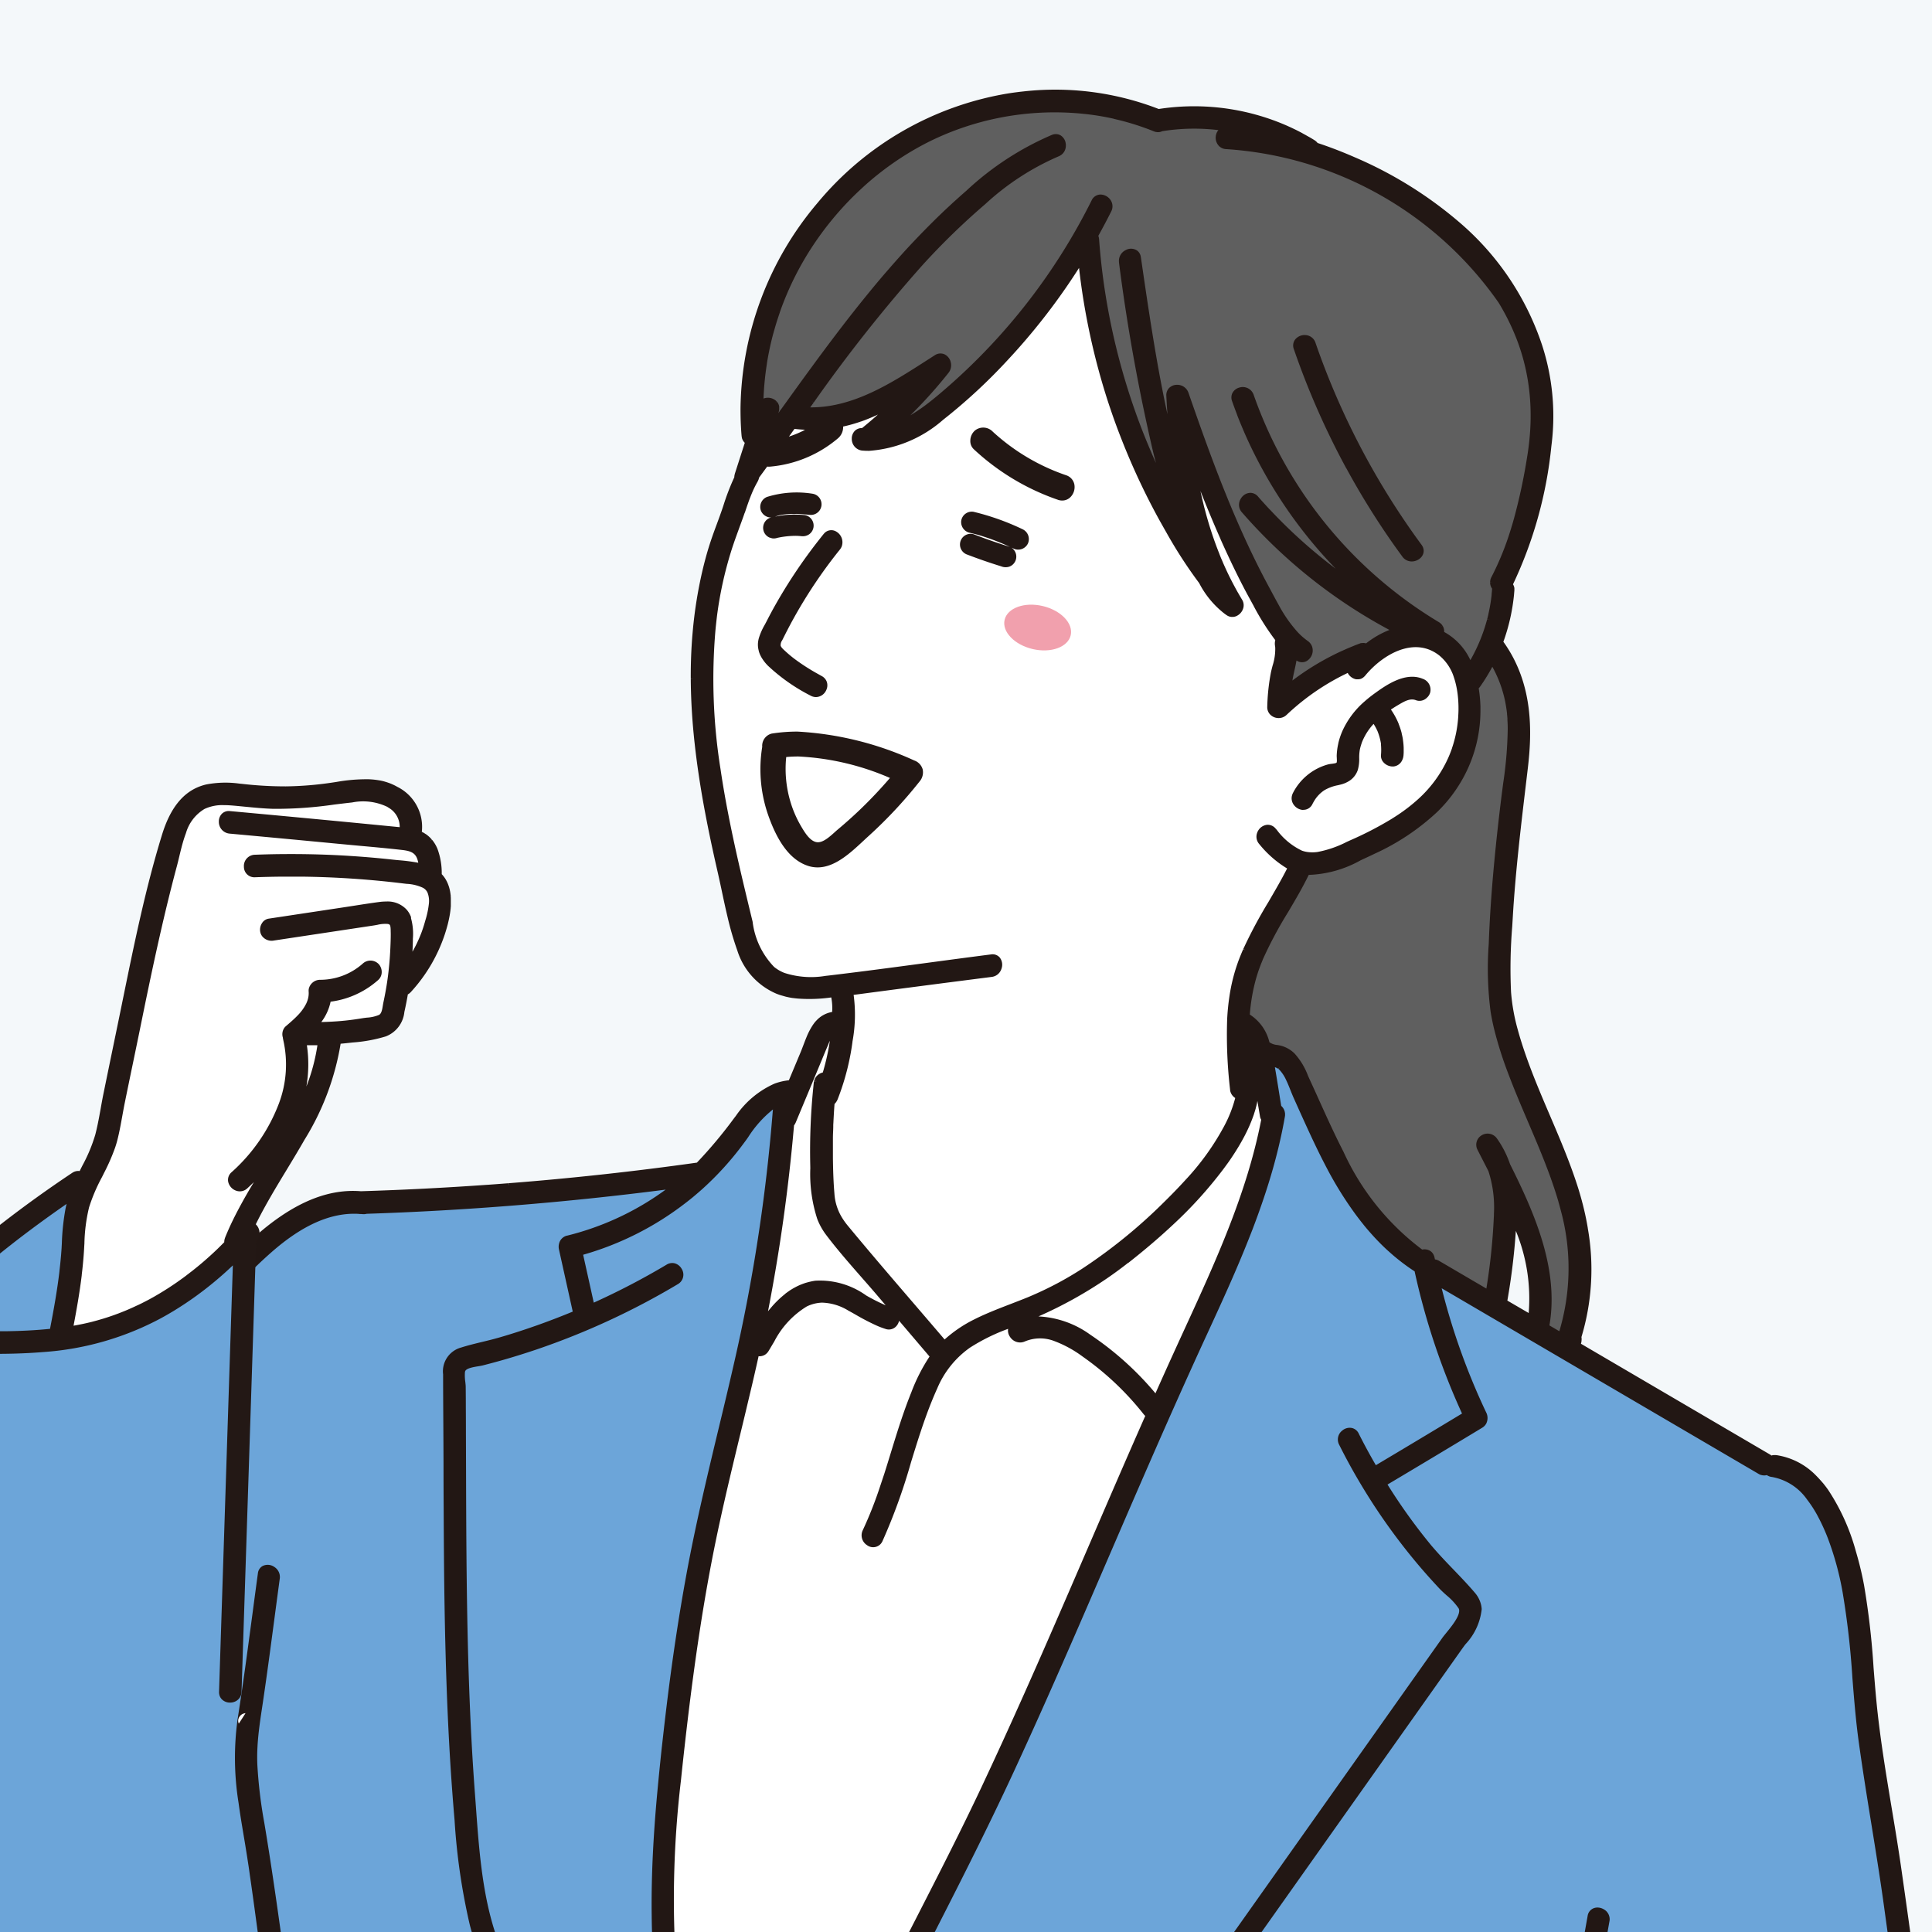 <svg xmlns="http://www.w3.org/2000/svg" xmlns:xlink="http://www.w3.org/1999/xlink" width="140" height="140" viewBox="0 0 140 140"><rect x="0" y="0" width="140" height="140" fill="#808080" stroke="none"/><defs><clipPath id="a"><rect width="140" height="140" transform="translate(189 383)" fill="#fff"/></clipPath><clipPath id="b"><path d="M393.7,0,354.844,42.078,335.435,88.585l-5.525,23.1,3.027,18.826,17.774,57.267H493.867L484.221,0Z" transform="translate(-329.91 -0.004)" fill="none"/></clipPath><clipPath id="c"><rect width="195.264" height="187.772" fill="none"/></clipPath></defs><g transform="translate(-189 -383)" clip-path="url(#a)"><path d="M0,0H170.093V162.243H0Z" transform="translate(180.148 375.457)" fill="#f4f8fa"/><g transform="translate(149.183 380.996)"><g transform="translate(31.307 0.004)"><g clip-path="url(#b)"><path d="M1005.739,440.95a.523.523,0,0,0,.472-.4.412.412,0,0,0-.217-.487,13.533,13.533,0,0,1-2.694-1.84l-.047-.043a1.279,1.279,0,0,1-.4-.513.858.858,0,0,1,.135-.646l.044-.087c.2-.408.425-.845.692-1.334a35.466,35.466,0,0,1,3.477-5.207.506.506,0,0,0,.061-.55.516.516,0,0,0-.426-.31.371.371,0,0,0-.291.159,36.689,36.689,0,0,0-4.08,6.241c-.044.086-.092.174-.14.264a2.883,2.883,0,0,0-.463,1.3,1.89,1.89,0,0,0,.632,1.279,13.067,13.067,0,0,0,3.006,2.106.486.486,0,0,0,.235.065Z" transform="translate(-938.1 -388.772)" fill="#fff"/><path d="M993.185,600.744a25.228,25.228,0,0,0,7.908-1.166.5.5,0,0,0,.333-.562.433.433,0,0,0-.45-.381,19.226,19.226,0,0,1-5-.869c-.6-.162-1.228-.329-1.845-.469a35.93,35.93,0,0,0-7.108-.692h0a.413.413,0,0,0-.36.167.146.146,0,0,1-.056.047.4.4,0,0,0-.237.4,3.25,3.25,0,0,0,1.766,2.759,8.59,8.59,0,0,0,3.895.747q.576.019,1.154.019" transform="translate(-924.075 -539.99)" fill="#fff"/><path d="M997.344,606.844a31.99,31.99,0,0,1,6.782.752c.464.114.925.236,1.387.358.619.164,1.237.328,1.859.47a.147.147,0,0,1-.009.289,27.049,27.049,0,0,1-4.331.343l-.775,0c-1.361,0-4.549,0-5.061-2.032a.147.147,0,0,1,.143-.183Z" transform="translate(-933.871 -549.258)" fill="#fff"/><path d="M1010.322,656.433a14.486,14.486,0,0,0,1.464-.074.482.482,0,0,0,.061-.961c-.513.05-1,.075-1.481.075a14.087,14.087,0,0,1-4.607-.774.372.372,0,0,0-.119-.02.509.509,0,0,0-.461.357.5.5,0,0,0,.343.592,14.691,14.691,0,0,0,4.8.8Z" transform="translate(-941.083 -592.553)" fill="#fff"/><path d="M1157.835,413.208a1.414,1.414,0,0,0,.267-.026,1.368,1.368,0,0,0,.733-.441,1.655,1.655,0,0,0,.394-.9,1.564,1.564,0,0,0-.133-.788,1,1,0,0,0-.12-.364,1.054,1.054,0,0,0-.466-.4.655.655,0,0,1-.062-.044l-.044-.034a.335.335,0,0,0-.2-.063.48.48,0,0,0-.158.028,1.272,1.272,0,0,0-.894.356,1.489,1.489,0,0,0-.331.543,1.282,1.282,0,0,0,1.015,2.131" transform="translate(-1078.056 -371.229)" fill="#fff"/><path d="M1005.415,392.85a1.419,1.419,0,0,0,.267-.026,1.368,1.368,0,0,0,.733-.441,1.661,1.661,0,0,0,.393-.9,1.563,1.563,0,0,0-.133-.788.991.991,0,0,0-.12-.364,1.051,1.051,0,0,0-.466-.4.638.638,0,0,1-.065-.046l-.043-.034a.334.334,0,0,0-.2-.062.486.486,0,0,0-.158.028,1.273,1.273,0,0,0-.894.356,1.489,1.489,0,0,0-.331.543,1.376,1.376,0,0,0-.267,1.221,1.362,1.362,0,0,0,1.282.91" transform="translate(-940.101 -352.803)" fill="#fff"/><path d="M1149.958,345.57a.508.508,0,0,0,.225-.918,18.666,18.666,0,0,0-9.933-3.127h0a.433.433,0,0,0-.453.457.466.466,0,0,0,.461.5,17.783,17.783,0,0,1,9.457,3.006.439.439,0,0,0,.244.082Z" transform="translate(-1062.942 -309.115)" fill="#fff"/><path d="M1409.923,550.217a.38.38,0,0,0,.351-.236,2.814,2.814,0,0,1,.976-1.126,3.365,3.365,0,0,1,1.1-.413l.2-.05a1.337,1.337,0,0,0,.987-.836,2.567,2.567,0,0,0,.086-.76,3.636,3.636,0,0,1,.049-.649,4.369,4.369,0,0,1,1.252-2.224.146.146,0,0,1,.1-.044h.013a.146.146,0,0,1,.108.063l.039.056c.061.087.121.174.175.266.074.126.143.255.2.388l.03.066a.444.444,0,0,1,.024.07l.028.065.039.107a4.549,4.549,0,0,1,.127.449c.016.071.031.143.044.215,0,0,.017.108.017.11a4.608,4.608,0,0,1,.01.871.376.376,0,0,0,.1.279.568.568,0,0,0,.387.187h0a.5.5,0,0,0,.472-.492,4.787,4.787,0,0,0-.976-3.263.148.148,0,0,1,.033-.211c.238-.164.483-.32.732-.464a2.4,2.4,0,0,1,1.152-.434,1.1,1.1,0,0,1,.418.083.3.3,0,0,0,.113.022.527.527,0,0,0,.459-.36.5.5,0,0,0-.351-.6,1.651,1.651,0,0,0-.628-.12,4.809,4.809,0,0,0-2.536,1.153,6.335,6.335,0,0,0-2.218,2.587,4.518,4.518,0,0,0-.383,1.644c0,.038,0,.088.006.143a.785.785,0,0,1-.114.6,1.03,1.03,0,0,1-.57.18,1.685,1.685,0,0,0-.191.031,3.717,3.717,0,0,0-2.341,1.906.462.462,0,0,0,.014.471.558.558,0,0,0,.453.265Z" transform="translate(-1306.959 -489.874)" fill="#fff"/><path d="M1418.9,296.231a.567.567,0,0,0,.49-.276.361.361,0,0,0-.054-.392,55.347,55.347,0,0,1-7.733-14.731.473.473,0,0,0-.467-.331.53.53,0,0,0-.425.2.39.39,0,0,0-.037.37,56.142,56.142,0,0,0,7.818,14.952.489.489,0,0,0,.407.21" transform="translate(-1308.092 -253.883)" fill="#fff"/><path d="M71.848,894.883a.336.336,0,0,0-.354.326q-.193,1.419-.38,2.838c-.338,2.542-.688,5.171-1.092,7.749a25.848,25.848,0,0,0,.45,8.371c.377,2.207.681,4.46.975,6.639l.171,1.265a.148.148,0,0,1-.06.14L53.846,934.924q-.669.48-1.338.966a59.214,59.214,0,0,1-9.794,6.155.152.152,0,0,1-.062.013H24.558a.206.206,0,0,0-.054.011l-.053.014-.03,0a.147.147,0,0,1-.129-.076.5.5,0,0,0-.161-.174,9.332,9.332,0,0,1-3.505-4.28A12.923,12.923,0,0,1,20,935.092l-.061-.333q-.305-1.629-.594-3.261a405.986,405.986,0,0,1-5.366-46.374.149.149,0,0,1,.054-.123.148.148,0,0,1,.093-.033.134.134,0,0,1,.038.005c.16.043.315.077.453.106a17.956,17.956,0,0,0,3.5.247c.286,0,.57,0,.851.008q.571.01,1.143.01c1.259,0,2.378-.042,3.421-.127a20.775,20.775,0,0,0,8.409-2.4,24.428,24.428,0,0,0,5.492-4.115.147.147,0,0,1,.1-.043.147.147,0,0,1,.147.152l-1.019,31.356a.419.419,0,0,0,.109.318.485.485,0,0,0,.349.135.467.467,0,0,0,.5-.462l.007-.218a.147.147,0,0,1,.147-.143h.02a1.1,1.1,0,0,0,.158.011,2.473,2.473,0,0,0,1.489-.816l.042-.036c.695-.609,1.385-1.238,2.052-1.87,1.337-1.267,2.642-2.6,3.877-3.971.425-.47.844-.964,1.267-1.462,1.718-2.023,3.494-4.116,5.994-5.089a.488.488,0,0,0,.3-.306.146.146,0,0,1,.026-.047c1.545-1.87,3.11-3.962,4.925-6.584.77-1.113,1.528-2.236,2.287-3.359,2.055-3.043,4.179-6.19,6.532-9.1a44.324,44.324,0,0,1,5.171-5.523c2.2-1.935,4.237-2.875,6.218-2.875a6.272,6.272,0,0,1,.635.032.5.5,0,0,0,.056,0,.413.413,0,0,0,.136-.021c7.437-.246,14.965-.867,22.416-1.852h.019a.147.147,0,0,1,.091.263,20.864,20.864,0,0,1-7.858,3.835.492.492,0,0,0-.329.6l1.034,4.664a.148.148,0,0,1-.087.168,51.624,51.624,0,0,1-5.55,1.962c-.4.115-.8.213-1.208.311-.5.121-1.018.246-1.511.4a1.453,1.453,0,0,0-1.068,1.62c0,1.2.008,2.405.016,3.608q.009,1.414.014,2.828v.105c.012,4.227.025,8.6.129,12.893.116,4.8.335,9,.671,12.848.3,3.434.64,7.326,2.227,10.7a.366.366,0,0,0,.339.238.563.563,0,0,0,.45-.264.478.478,0,0,0,.026-.48c-1.609-3.42-1.893-7.337-2.168-11.126l-.07-.946c-.6-7.971-.624-16.094-.647-23.951,0,0-.009-2.892-.014-4.007l-.009-1.544c0-.083-.013-.2-.027-.329a1.99,1.99,0,0,1,.04-.992c.187-.341.737-.432,1.179-.505.12-.02.229-.038.312-.059q.675-.173,1.345-.363c.854-.243,1.712-.511,2.55-.8a53.464,53.464,0,0,0,10.143-4.695.435.435,0,0,0,.209-.514.5.5,0,0,0-.451-.386.467.467,0,0,0-.24.072,53.16,53.16,0,0,1-5.517,2.862.148.148,0,0,1-.06.013.144.144,0,0,1-.066-.016.146.146,0,0,1-.078-.1l-.861-3.881a.147.147,0,0,1,.1-.174,21.845,21.845,0,0,0,8.253-4.357,21.484,21.484,0,0,0,3.363-3.612c.107-.144.215-.3.326-.451a5.89,5.89,0,0,1,2.766-2.526.16.16,0,0,1,.041-.006.147.147,0,0,1,.136.2l-.039.093a.172.172,0,0,1-.109.1.491.491,0,0,0-.4.448,125.96,125.96,0,0,1-2.708,17.865c-.389,1.718-.8,3.43-1.21,5.141-.823,3.432-1.675,6.98-2.325,10.513-.866,4.7-1.557,9.862-2.111,15.777a69.419,69.419,0,0,0,.073,15.936c.476,3.534,1.192,7.089,1.884,10.527.3,1.479.6,2.957.876,4.438a.147.147,0,0,1-.145.175H75.776a.147.147,0,0,1-.147-.146.535.535,0,0,0-.006-.084c-.6-3.524-1.175-7.068-1.707-10.534-.385-2.507-.737-5.062-1.079-7.532-.474-3.43-.964-6.976-1.545-10.446a34.919,34.919,0,0,1-.511-4.292,21.66,21.66,0,0,1,.351-4.193c.32-2.122.606-4.285.883-6.377q.2-1.477.395-2.953a.508.508,0,0,0-.122-.415.6.6,0,0,0-.44-.2" transform="translate(-43.961 -779.153)" fill="#6ca5d9"/><path d="M957.324,829.877a7.132,7.132,0,0,1,3.9,1.775,21.257,21.257,0,0,1,3.935,3.84.434.434,0,0,0,.166.131.148.148,0,0,1,.077.195c-1.368,3.095-2.732,6.254-4.05,9.309-2.531,5.866-5.149,11.932-7.92,17.812-1.511,3.206-3.153,6.41-4.741,9.508-.99,1.931-2.013,3.928-2.994,5.9a71.807,71.807,0,0,0-3.385,7.718c-.279.782-.546,1.569-.814,2.355-.633,1.861-1.286,3.785-2.09,5.62a.147.147,0,0,1-.135.088h-5.327a.148.148,0,0,1-.145-.12c-.3-1.6-.63-3.223-.949-4.794-.829-4.081-1.687-8.3-2.11-12.518a77.5,77.5,0,0,1,.437-15.951c.479-4.379,1.183-10.146,2.373-15.929.531-2.58,1.16-5.181,1.768-7.7.465-1.924.946-3.913,1.379-5.879a.148.148,0,0,1,.072-.1.145.145,0,0,1,.072-.019.151.151,0,0,1,.047.008.521.521,0,0,0,.167.029.42.42,0,0,0,.375-.228c.9-1.538,2.1-3.586,4.14-3.655l.09,0a4.8,4.8,0,0,1,2.312.8l.224.126a11.563,11.563,0,0,0,2.081,1,.518.518,0,0,0,.156.026.444.444,0,0,0,.412-.407.468.468,0,0,0-.325-.547,10.865,10.865,0,0,1-1.891-.893,6.182,6.182,0,0,0-2.984-1.049,3.549,3.549,0,0,0-.516.039,5.754,5.754,0,0,0-3.693,2.755.147.147,0,0,1-.122.064.144.144,0,0,1-.057-.012.147.147,0,0,1-.087-.165,128.258,128.258,0,0,0,2.049-14.324.144.144,0,0,1,.035-.083.738.738,0,0,0,.121-.2l1.843-4.419c.173-.418.345-.837.525-1.252l.021-.05c.116-.271.291-.679.606-.791a.137.137,0,0,1,.049-.009.147.147,0,0,1,.146.162c-.026.252-.053.5-.092.755a17.219,17.219,0,0,1-.537,2.331.147.147,0,0,1-.126.1.517.517,0,0,0-.484.461,45.878,45.878,0,0,0-.254,5.843l.007.319c.031,1.614.064,3.282,1.073,4.619.8,1.065,1.706,2.094,2.579,3.089.4.452.791.9,1.178,1.358l3.821,4.489a.147.147,0,0,1,.008.181,13.235,13.235,0,0,0-1.524,3.034c-.5,1.3-.923,2.664-1.327,3.98a41.31,41.31,0,0,1-2.042,5.652.476.476,0,0,0,.024.479.561.561,0,0,0,.451.264.369.369,0,0,0,.341-.237,41.885,41.885,0,0,0,2.057-5.687,44.744,44.744,0,0,1,1.914-5.385,7.18,7.18,0,0,1,2.487-3.1,16.493,16.493,0,0,1,3.375-1.611,30.843,30.843,0,0,0,8.083-4.529,36.516,36.516,0,0,0,6.833-6.746c1.715-2.306,2.57-4.366,2.541-6.122a.147.147,0,0,1,.134-.149h.014a.147.147,0,0,1,.145.122l.424,2.5a.331.331,0,0,0,.07.152.148.148,0,0,1,.03.12c-1.026,5.381-3.341,10.421-5.58,15.3q-.428.93-.852,1.861-.706,1.552-1.4,3.112a.147.147,0,0,1-.115.086H965.8a.148.148,0,0,1-.115-.054,22.082,22.082,0,0,0-4.415-4.132,7.07,7.07,0,0,0-3.975-1.556,4.055,4.055,0,0,0-1.658.354.349.349,0,0,0-.229.417.565.565,0,0,0,.528.443.524.524,0,0,0,.214-.047,2.869,2.869,0,0,1,1.174-.247" transform="translate(-873.497 -731.226)" fill="#fff"/><path d="M1092.961,893.486a.363.363,0,0,0-.38.331c-1.293,7.21-2.337,14.568-3.1,21.872a.147.147,0,0,1-.146.132h-53.516a.147.147,0,0,1-.136-.2c.718-1.718,1.332-3.51,1.927-5.243.339-.988.678-1.976,1.038-2.958a82.3,82.3,0,0,1,4.075-8.884l1.275-2.5c2.152-4.211,4.377-8.567,6.4-12.937,2.417-5.225,4.735-10.6,6.978-15.8l.039-.089c2.421-5.612,4.617-10.672,6.971-15.772,2.165-4.692,4.619-10.01,5.6-15.664a.489.489,0,0,0-.2-.492.15.15,0,0,1-.057-.093c-.059-.357-.116-.713-.173-1.071-.111-.7-.223-1.395-.35-2.089a.147.147,0,0,1,.145-.174.144.144,0,0,1,.031,0,1.413,1.413,0,0,1,.788.361,4.9,4.9,0,0,1,.871,1.6c.077.193.151.381.229.55l.419.924c.616,1.362,1.252,2.769,1.962,4.111a19.056,19.056,0,0,0,6.2,7.33.591.591,0,0,0,.1.053.147.147,0,0,1,.089.106,50.351,50.351,0,0,0,3.5,10.476.147.147,0,0,1-.058.188q-3.272,1.979-6.559,3.933a.15.15,0,0,1-.112.016.147.147,0,0,1-.09-.068c-.525-.9-.966-1.712-1.347-2.475a.381.381,0,0,0-.35-.236.557.557,0,0,0-.453.265.462.462,0,0,0-.016.472,43.75,43.75,0,0,0,5.581,8.508c.521.623,1.069,1.24,1.629,1.834.145.154.318.31.495.47a4.9,4.9,0,0,1,.94,1.02c.358.6-.386,1.513-.928,2.18-.117.144-.22.27-.289.368l-19.682,27.8a.368.368,0,0,0-.048.4.557.557,0,0,0,.486.275.477.477,0,0,0,.4-.214l19.682-27.8c.1-.143.21-.289.322-.439.8-1.08,1.635-2.2.673-3.325-.481-.565-1.006-1.11-1.513-1.638-.58-.6-1.179-1.227-1.724-1.888a41.694,41.694,0,0,1-3.208-4.5.148.148,0,0,1-.018-.113.145.145,0,0,1,.068-.091q3.52-2.093,7.024-4.212a.5.5,0,0,0,.168-.667,49.122,49.122,0,0,1-3.361-9.507.147.147,0,0,1,.218-.161l23.343,13.677a.461.461,0,0,0,.234.068.408.408,0,0,0,.169-.037.141.141,0,0,1,.061-.013.146.146,0,0,1,.109.048.394.394,0,0,0,.24.114c1.458.212,2.65,1.226,3.643,3.1a19.261,19.261,0,0,1,1.793,5.538,60.655,60.655,0,0,1,.712,6.217c.12,1.512.244,3.075.453,4.6.275,2,.6,4.036.922,6,.291,1.8.592,3.658.851,5.493,1.068,7.563,2.084,15.333,3.019,23.094a.147.147,0,0,1-.146.165h-26.289a.148.148,0,0,1-.109-.049.146.146,0,0,1-.037-.114c.753-7.184,1.784-14.437,3.062-21.56a.484.484,0,0,0-.1-.409.583.583,0,0,0-.436-.2" transform="translate(-968.695 -752.914)" fill="#6ca5d9"/><path d="M149.242,723.122a.147.147,0,0,1,.126.224l-.374.61a36.861,36.861,0,0,0-2.9,5.345.409.409,0,0,0-.028.236.148.148,0,0,1-.04.132,21.2,21.2,0,0,1-9.814,5.922c-.516.129-1.049.239-1.629.333l-.024,0a.147.147,0,0,1-.145-.175,44.44,44.44,0,0,0,.81-5.724l.023-.422a12.438,12.438,0,0,1,.351-2.732,12.728,12.728,0,0,1,.954-2.244l.172-.343a11.759,11.759,0,0,0,.912-2.246c.149-.578.258-1.182.364-1.766.059-.324.117-.648.182-.97q.3-1.477.608-2.953.292-1.409.581-2.819c.7-3.465,1.544-7.488,2.588-11.384.056-.208.11-.433.166-.667.325-1.353.728-3.038,2.013-3.692a3.285,3.285,0,0,1,1.532-.312c.34,0,.679.029,1.027.061l.539.052c.674.066,1.37.134,2.059.154.156,0,.312.007.467.007a31.781,31.781,0,0,0,3.89-.314c.433-.052.867-.105,1.3-.153a9.242,9.242,0,0,1,.975-.062,3.337,3.337,0,0,1,1.768.419,1.928,1.928,0,0,1,1.045,2.007.147.147,0,0,1-.143.115l-2.676-.259q-4.906-.474-9.814-.923l-.053,0a.378.378,0,0,0-.385.4.518.518,0,0,0,.466.563q4.143.38,8.286.776.661.063,1.322.123c.963.088,1.926.175,2.886.285.573.066,1.153.187,1.4.874a2.687,2.687,0,0,1,.131.632.147.147,0,0,1-.147.162.152.152,0,0,1-.037,0,10.891,10.891,0,0,0-1.656-.248l-.445-.045c-1.092-.12-2.2-.214-3.3-.28-1.313-.079-2.66-.119-4.006-.119-.861,0-1.74.016-2.614.049a.474.474,0,0,0-.462.512.418.418,0,0,0,.428.446q1.326-.048,2.61-.048a67.625,67.625,0,0,1,8.265.5l.192.022c.643.072,1.523.17,1.8.883a3.706,3.706,0,0,1-.163,2.19l-.032.116a9.927,9.927,0,0,1-1.348,2.9.147.147,0,0,1-.122.065.147.147,0,0,1-.147-.159c.048-.576.077-1.08.087-1.54l0-.161a2.672,2.672,0,0,0-.374-1.827,1.527,1.527,0,0,0-1.242-.49,3.637,3.637,0,0,0-.478.034c-.6.079-1.2.173-1.8.266l-.82.126-5.377.812a.368.368,0,0,0-.243.175.536.536,0,0,0-.075.41.481.481,0,0,0,.493.341.813.813,0,0,0,.114-.009l7.231-1.091c.08-.012.164-.027.249-.044a3.614,3.614,0,0,1,.651-.081,1.385,1.385,0,0,1,.2.014c.488.071.5.471.512.763.016.449,0,.906-.022,1.309a23.853,23.853,0,0,1-.281,2.788q-.1.622-.234,1.239c-.013.062-.024.131-.036.2-.053.328-.12.737-.439.915a2.841,2.841,0,0,1-1.007.244c-.113.013-.222.026-.319.043-.421.072-.852.13-1.281.176-.633.066-1.312.1-2.139.112h0a.147.147,0,0,1-.113-.242,3.523,3.523,0,0,0,.873-1.773.148.148,0,0,1,.131-.126,6.031,6.031,0,0,0,3.415-1.51.414.414,0,0,0,.131-.3.507.507,0,0,0-.138-.368.452.452,0,0,0-.325-.134.54.54,0,0,0-.358.141,4.992,4.992,0,0,1-3.318,1.25.523.523,0,0,0-.367.172.391.391,0,0,0-.113.295c.1,1.221-.936,2.106-1.77,2.817a.445.445,0,0,0-.1.465.963.963,0,0,0,.02.165c.8,3.3-.635,7.017-3.839,9.939a.386.386,0,0,0-.121.453.557.557,0,0,0,.491.346.464.464,0,0,0,.317-.131,14.861,14.861,0,0,0,1.952-2.17.147.147,0,0,1,.119-.06" transform="translate(-152.968 -631.061)" fill="#fff"/><path d="M1001.232,259.4a.522.522,0,0,0-.444.32.467.467,0,0,0,.081.524,7.014,7.014,0,0,0,2.079,1.76.147.147,0,0,1,.067.2c-.445.9-.959,1.779-1.457,2.63a26.19,26.19,0,0,0-2.2,4.369c-1.02,2.872-.822,6.018-.53,8.995a.488.488,0,0,0,.318.421.148.148,0,0,1,.09.168,9.264,9.264,0,0,1-.907,2.344,19.506,19.506,0,0,1-3.144,4.251,39.887,39.887,0,0,1-7.216,6.126,24.855,24.855,0,0,1-4.317,2.23c-.3.121-.609.238-.915.356-.821.315-1.669.642-2.469,1.032a9.126,9.126,0,0,0-2.36,1.62.146.146,0,0,1-.1.042H977.8a.148.148,0,0,1-.105-.052q-1.157-1.359-2.323-2.712c-1.594-1.855-3.242-3.774-4.827-5.691a4.22,4.22,0,0,1-1.048-2.479c-.081-.934-.1-1.88-.113-2.6-.018-1.328.027-2.7.132-4.073a.148.148,0,0,1,.055-.1.626.626,0,0,0,.191-.264,17.685,17.685,0,0,0,1.049-4.077,9.772,9.772,0,0,0,.04-3.477.148.148,0,0,1,.124-.181q5.106-.678,10.216-1.33a.542.542,0,0,0,.466-.6.358.358,0,0,0-.357-.37.582.582,0,0,0-.071,0c-1.511.193-3.021.4-4.531.6-2.357.316-4.794.644-7.2.927a13.287,13.287,0,0,1-1.542.111,4.531,4.531,0,0,1-2.283-.515c-1.381-.783-1.761-2.358-2.1-3.746l-.042-.176c-.811-3.342-1.73-7.131-2.286-10.9a40.563,40.563,0,0,1-.261-11.155,27.582,27.582,0,0,1,1.224-5.348c.129-.38.268-.756.408-1.132.147-.4.293-.792.428-1.193a11.655,11.655,0,0,1,.93-2.239.49.49,0,0,0,.068-.2.149.149,0,0,1,.028-.073q1.341-1.821,2.659-3.658a.147.147,0,0,1,.12-.061h.019a10.359,10.359,0,0,0,5.43-.759c.535-.226,1.1-.5,1.718-.834a.147.147,0,0,1,.172.236c-.719.7-1.461,1.352-2.2,1.953a.149.149,0,0,1-.093.033l-.079,0a.384.384,0,0,0-.393.407.511.511,0,0,0,.465.554q.224.018.445.018a8.485,8.485,0,0,0,5.161-2.176,39.859,39.859,0,0,0,4.715-4.373,45.5,45.5,0,0,0,5.352-7.026.148.148,0,0,1,.125-.07.143.143,0,0,1,.033,0,.147.147,0,0,1,.114.129,49,49,0,0,0,2.972,12.534,49.5,49.5,0,0,0,3.005,6.431,36.094,36.094,0,0,0,2.71,4.266,6.17,6.17,0,0,0,1.913,2.259.394.394,0,0,0,.224.074.5.5,0,0,0,.417-.271.455.455,0,0,0,.007-.461,26.793,26.793,0,0,1-3.435-10.016.148.148,0,0,1,.109-.165.143.143,0,0,1,.037,0,.148.148,0,0,1,.138.1c.762,2.034,1.475,3.792,2.178,5.375.782,1.761,1.566,3.341,2.393,4.828a17.287,17.287,0,0,0,1.6,2.506.147.147,0,0,1,.021.15.607.607,0,0,0-.04.338,3.763,3.763,0,0,1-.181,1.567c-.052.2-.1.4-.139.591a14.623,14.623,0,0,0-.238,2.322.425.425,0,0,0,.121.314.52.52,0,0,0,.367.149.479.479,0,0,0,.332-.13,17.355,17.355,0,0,1,4.716-3.193.147.147,0,0,1,.062-.014.148.148,0,0,1,.143.114.537.537,0,0,0,.467.423.377.377,0,0,0,.293-.158,5.537,5.537,0,0,1,3.926-2.179,3.026,3.026,0,0,1,1.912.674c1.565,1.233,1.714,3.891,1.366,5.792a9.146,9.146,0,0,1-2.92,5.16,18.9,18.9,0,0,1-4.969,3.01l-.255.116a6.669,6.669,0,0,1-2.644.788,2.745,2.745,0,0,1-.466-.039,4.376,4.376,0,0,1-2.36-1.709l-.09-.1a.4.4,0,0,0-.3-.153" transform="translate(-900.862 -197.298)" fill="#fff"/><path d="M1388.33,524.356a.149.149,0,0,1,.127.072,9.472,9.472,0,0,1,1.345,4.65,27.246,27.246,0,0,1-.326,4.311l-.1.758c-.519,4.182-.819,7.594-.943,10.739l-.006.154a23.987,23.987,0,0,0,.134,4.827,23.052,23.052,0,0,0,1.257,4.4c.443,1.182.949,2.365,1.438,3.509a51.84,51.84,0,0,1,2.209,5.8,16.384,16.384,0,0,1-.01,9.822.147.147,0,0,1-.088.092.148.148,0,0,1-.127-.011l-1.046-.613a.147.147,0,0,1-.07-.154c.755-4.054-1.057-8.13-2.813-11.632a6.886,6.886,0,0,0-.9-1.774.486.486,0,0,0-.407-.227.5.5,0,0,0-.424.234.463.463,0,0,0,0,.474l.783,1.532a9.038,9.038,0,0,1,.423,3.465,45.123,45.123,0,0,1-.59,5.511.148.148,0,0,1-.083.109.151.151,0,0,1-.062.014.145.145,0,0,1-.074-.02l-3.658-2.144a.47.47,0,0,0-.237-.069h-.016a.189.189,0,0,1-.182-.116l-.062-.28a.376.376,0,0,0-.392-.332.555.555,0,0,0-.166.026.143.143,0,0,1-.044.007.147.147,0,0,1-.083-.025c-3.027-2.05-4.888-5.275-6.024-7.523-.583-1.152-1.123-2.346-1.645-3.5q-.329-.727-.661-1.453l-.142-.315a4.78,4.78,0,0,0-.9-1.509,1.907,1.907,0,0,0-.735-.446,2.321,2.321,0,0,0-.335-.075,1.414,1.414,0,0,1-.736-.282.323.323,0,0,1-.085-.1,2.928,2.928,0,0,0-1.378-1.906.148.148,0,0,1-.08-.142,13.067,13.067,0,0,1,.688-3.479,24.711,24.711,0,0,1,2.142-4.224c.533-.9,1.084-1.836,1.54-2.791a.147.147,0,0,1,.133-.084h.013c.108.01.217.014.325.014a8.423,8.423,0,0,0,3.416-1.038l.284-.132a16.683,16.683,0,0,0,5.789-3.973,9.845,9.845,0,0,0,2.4-6.513,9.575,9.575,0,0,0-.145-1.581.146.146,0,0,1,.055-.143.619.619,0,0,0,.131-.134,13.192,13.192,0,0,0,1.011-1.7.148.148,0,0,1,.126-.081h.005" transform="translate(-1271.679 -474.597)" fill="#5f5f5f"/><path d="M1370.086,812.118a.147.147,0,0,1,.125.07,4.629,4.629,0,0,1,.493,1.58l.03.174a.147.147,0,0,1-.285.072,4.4,4.4,0,0,0-.294-.7.469.469,0,0,0-.138-.162.148.148,0,0,1-.061-.114c-.01-.257-.015-.514-.017-.77a.148.148,0,0,1,.106-.143.142.142,0,0,1,.041-.006" transform="translate(-1271.245 -735.052)" fill="#fff"/><path d="M1042.551,142.439a.317.317,0,0,0-.111.02,18.631,18.631,0,0,0-5.187,2.936.148.148,0,0,1-.092.032.149.149,0,0,1-.073-.019.147.147,0,0,1-.073-.148c.04-.3.087-.6.15-.9l.07-.32c.078-.355.152-.69.193-1.033a.148.148,0,0,1,.09-.118.147.147,0,0,1,.147.02l.08.064c.044.036.088.071.134.1a.423.423,0,0,0,.244.087.465.465,0,0,0,.405-.353.5.5,0,0,0-.186-.575,9.865,9.865,0,0,1-2.668-3.567l-.223-.415c-.764-1.411-1.488-2.9-2.213-4.544-1.426-3.237-2.6-6.537-3.672-9.639a.518.518,0,0,0-.5-.337.469.469,0,0,0-.341.132.411.411,0,0,0-.1.316c.074,1.474.191,2.814.356,4.1a.147.147,0,0,1-.118.164l-.028,0a.148.148,0,0,1-.143-.111l-.021-.079c-.089-.345-.178-.69-.261-1.036-1.04-4.329-1.681-8.747-2.3-13.019a.341.341,0,0,0-.359-.327.6.6,0,0,0-.439.2.5.5,0,0,0-.117.414,136.742,136.742,0,0,0,2.464,13.682c.237.944.511,1.928.814,2.924a.147.147,0,0,1-.086.18.147.147,0,0,1-.187-.07,47.246,47.246,0,0,1-2.125-4.788,48.217,48.217,0,0,1-3-13.539.5.5,0,0,0-.065-.217.147.147,0,0,1,0-.145c.389-.7.7-1.278.978-1.834a.462.462,0,0,0-.015-.471.558.558,0,0,0-.453-.265.379.379,0,0,0-.35.236,44.294,44.294,0,0,1-11.284,14.28,11.931,11.931,0,0,1-3.16,2.01.146.146,0,0,1-.053.01.147.147,0,0,1-.1-.257,32.942,32.942,0,0,0,3.663-3.914.567.567,0,0,0,.054-.593.416.416,0,0,0-.363-.26.471.471,0,0,0-.254.084l-.468.3c-2.686,1.731-5.463,3.522-8.668,3.522-.142,0-.286,0-.43-.011a.148.148,0,0,1-.112-.234l.467-.647a111.289,111.289,0,0,1,7.91-9.989,51.685,51.685,0,0,1,4.579-4.448,19.119,19.119,0,0,1,5.39-3.507.512.512,0,0,0,.317-.6.411.411,0,0,0-.374-.372.482.482,0,0,0-.17.035,21.1,21.1,0,0,0-6.111,4c-5.349,4.63-9.618,10.565-13.384,15.8a.66.66,0,0,0-.07.1l-.812,1.129a.147.147,0,0,1-.26-.131l.4-1.242a.4.4,0,0,0-.044-.376.534.534,0,0,0-.423-.2.461.461,0,0,0-.4.2.147.147,0,0,1-.27-.084,21.817,21.817,0,0,1,1.211-6.748,22.539,22.539,0,0,1,10.208-12.155,20.71,20.71,0,0,1,10.03-2.581,19.414,19.414,0,0,1,7.34,1.4.463.463,0,0,0,.173.037.315.315,0,0,0,.158-.042.147.147,0,0,1,.049-.017,14.9,14.9,0,0,1,2.4-.194,15.277,15.277,0,0,1,2.76.253.147.147,0,0,1-.027.292l-.168-.009c-.069,0-.138-.009-.208-.01a.434.434,0,0,0-.454.459.465.465,0,0,0,.461.5,23.928,23.928,0,0,1,9.854,2.615c3.989,1.934,9.221,5.486,11.5,11.43a16.251,16.251,0,0,1,.749,8.7,29.643,29.643,0,0,1-2.616,8.761.461.461,0,0,0,.073.55.147.147,0,0,1,.035.138.693.693,0,0,0-.028.108,12.6,12.6,0,0,1-1.811,5.559.147.147,0,0,1-.126.071h-.011a.147.147,0,0,1-.125-.09,4.22,4.22,0,0,0-2.018-2.272.147.147,0,0,1-.078-.167.437.437,0,0,0-.211-.5,31.628,31.628,0,0,1-13.56-16.649.476.476,0,0,0-.469-.331.529.529,0,0,0-.425.2.387.387,0,0,0-.035.368,32.85,32.85,0,0,0,9.236,13.734.147.147,0,0,1-.178.234,36.916,36.916,0,0,1-7.744-6.727.4.4,0,0,0-.3-.154.521.521,0,0,0-.441.319.471.471,0,0,0,.078.527,37.313,37.313,0,0,0,10.993,8.654.147.147,0,0,1-.026.272,6.129,6.129,0,0,0-2.094,1.127.145.145,0,0,1-.154.019.439.439,0,0,0-.183-.044" transform="translate(-935.27 -93.514)" fill="#5f5f5f"/><path d="M1406.712,547.343c.023,0,.047,0,.07,0a.719.719,0,0,0,.583-.419c.036-.071.077-.145.127-.227a2.376,2.376,0,0,1,.73-.768,3.055,3.055,0,0,1,1-.369l.206-.051a2.059,2.059,0,0,0,.537-.219,1.512,1.512,0,0,0,.687-.839,2.868,2.868,0,0,0,.1-.86,3.4,3.4,0,0,1,.043-.59c.011-.055.024-.11.037-.164l.015-.057c.009-.035.019-.069.029-.1l.022-.071c.009-.028.018-.055.028-.082l0-.01c.008-.024.017-.048.027-.072l.023-.057a4.282,4.282,0,0,1,.818-1.269c.024.036.047.073.069.11.069.116.133.236.19.359l.034.076c.012.034.025.067.037.1s.024.064.036.1a4.18,4.18,0,0,1,.117.415c.015.066.029.132.041.2l.012.075s0,.009,0,.014,0,.022,0,.033l0,.033a4.209,4.209,0,0,1,0,.738.7.7,0,0,0,.171.518.908.908,0,0,0,.609.312l.027,0a.76.76,0,0,0,.117,0,.775.775,0,0,0,.6-.427l.005-.01a.959.959,0,0,0,.093-.281c0-.026.008-.051.01-.076.006-.072.01-.143.013-.215v-.03c0-.068,0-.136,0-.206v-.036c0-.068,0-.136-.008-.2l0-.029c-.01-.144-.026-.289-.048-.431l0-.022c-.011-.07-.024-.139-.038-.208l-.006-.027q-.022-.1-.047-.207l0-.018c-.037-.146-.081-.291-.133-.436-.025-.07-.051-.14-.079-.21l0-.012c-.028-.069-.058-.138-.09-.21a5.257,5.257,0,0,0-.331-.613q-.07-.112-.146-.22c.18-.119.362-.233.542-.338l.042-.025c.4-.235.824-.479,1.237-.31a.744.744,0,0,0,.761-.159.874.874,0,0,0,.067-.063l.009-.009a.8.8,0,0,0,.189-.333.835.835,0,0,0-.549-.994c-1.28-.524-2.694.5-3.453,1.045l-.036.026q-.091.066-.181.134c-.185.14-.361.284-.524.429a6.213,6.213,0,0,0-1.624,2.163,5.206,5.206,0,0,0-.288.861c0,.01,0,.02-.006.03l0,.014a4.622,4.622,0,0,0-.113.861c0,.052,0,.113.007.177l0,.036c0,.042.005.087.006.131,0,.143-.024.175-.024.175a.35.35,0,0,1-.136.047l-.044.009-.095.015-.1.013a1.99,1.99,0,0,0-.233.039,4.06,4.06,0,0,0-2.556,2.081.91.91,0,0,0-.057.145c0,.008-.005.016-.007.023h0a.8.8,0,0,0,.17.735.887.887,0,0,0,.664.32" transform="translate(-1303.749 -486.662)" fill="#221714"/><path d="M1410.951,286.608q.183.337.37.671c.143.254.288.508.432.756l.107.183q.213.363.431.722l.095.155c.819,1.339,1.7,2.656,2.626,3.913a.826.826,0,0,0,.676.348.923.923,0,0,0,.211-.025.913.913,0,0,0,.1-.03.965.965,0,0,0,.127-.056l.053-.031a.865.865,0,0,0,.142-.109l.011-.01a.757.757,0,0,0,.168-.243.658.658,0,0,0,.053-.225.683.683,0,0,0,0-.09.761.761,0,0,0-.153-.387,55.009,55.009,0,0,1-7.686-14.641.8.8,0,0,0-.64-.547.885.885,0,0,0-.829.305.721.721,0,0,0-.1.7,57.1,57.1,0,0,0,3.8,8.641" transform="translate(-1304.879 -250.671)" fill="#221714"/><path d="M180.987,244.428v-.01c-.558-4.645-1.147-9.313-1.751-13.873-.232-1.755-.479-3.587-.734-5.447-.314-2.292-.613-4.424-.913-6.519-.211-1.472-.458-2.964-.7-4.406-.421-2.539-.857-5.165-1.106-7.767-.075-.782-.138-1.581-.2-2.353a56.882,56.882,0,0,0-.687-5.973q-.03-.158-.061-.316t-.064-.31c-.14-.66-.3-1.268-.474-1.859a15.412,15.412,0,0,0-2-4.432l-.088-.123c-.09-.123-.183-.243-.275-.356l-.1-.115q-.1-.114-.2-.223c-.068-.074-.137-.146-.205-.214a5.045,5.045,0,0,0-2.861-1.49c-.028,0-.055-.006-.082-.008h-.079l-.037,0-.035,0a.853.853,0,0,0-.152.033l-.048-.036a.766.766,0,0,0-.065-.042l-13.692-8.022a1.048,1.048,0,0,0,.028-.108l.011-.066v-.013c.005-.041.008-.08.01-.123v0c0-.021,0-.042,0-.059a.813.813,0,0,0-.013-.115,17,17,0,0,0,.462-7.875l0-.017q-.027-.159-.056-.319l-.008-.043q-.028-.148-.057-.3l-.014-.068c-.019-.091-.038-.182-.058-.273l-.021-.092c-.019-.084-.038-.167-.057-.251l-.028-.114q-.028-.115-.056-.229l-.026-.1-.017-.063c-.016-.061-.032-.122-.048-.183-.012-.043-.024-.087-.036-.13l-.024-.087c-.012-.042-.024-.085-.036-.127s-.032-.109-.048-.163l-.054-.183q-.053-.174-.109-.347c-.225-.7-.494-1.445-.821-2.276q-.064-.163-.129-.325l-.083-.206-.119-.293c-.275-.67-.564-1.347-.844-2-.606-1.418-1.232-2.884-1.747-4.362-.237-.682-.426-1.282-.576-1.835a14.09,14.09,0,0,1-.492-2.748,37.409,37.409,0,0,1,.087-4.746q.019-.317.038-.632c.19-3.261.583-6.555.962-9.741l.13-1.092c.313-2.648.4-6.075-1.717-9.088l-.006-.008c-.012-.017-.025-.033-.036-.046l-.014-.016a14.144,14.144,0,0,0,.778-3.473l0-.021c.008-.08.015-.16.021-.241v-.014c0-.024,0-.048,0-.072s0-.027,0-.04v-.012c0-.009,0-.017,0-.023a.733.733,0,0,0-.1-.274,30.438,30.438,0,0,0,2.779-10l.039-.332a16.632,16.632,0,0,0-.694-6.949,19.981,19.981,0,0,0-6-8.944,29.394,29.394,0,0,0-7.586-4.717c-.913-.4-1.822-.748-2.7-1.039a.809.809,0,0,0-.138-.14l-.006-.005a.923.923,0,0,0-.083-.059q-.16-.1-.322-.194l-.081-.046-.1-.055-.148-.084-.121-.066-.1-.056-.1-.056-.17-.087-.081-.041-.08-.041c-.075-.037-.151-.073-.234-.113l-.1-.048c-.087-.041-.174-.08-.261-.119l-.074-.034q-.143-.063-.287-.123l-.051-.021q-.156-.065-.314-.126l-.025-.01c-.113-.044-.226-.087-.341-.128a16.79,16.79,0,0,0-8.293-.81,20.751,20.751,0,0,0-9.739-1.28l-.157.017-.174.019-.331.042c-.185.025-.373.052-.557.082a22.766,22.766,0,0,0-13.777,7.938A23.428,23.428,0,0,0,93.477,112.8c0,.429.008.869.032,1.306q.005.1.011.194c.009.151.02.3.033.452a.942.942,0,0,0,.014.1c0,.006,0,.013,0,.02.005.025.012.05.019.075l0,.012a.692.692,0,0,0,.027.071l.009.02a.8.8,0,0,0,.165.233l-.719,2.235,0,.009a.882.882,0,0,0-.041.251,17.032,17.032,0,0,0-.791,2.055l-.059.176c-.132.392-.278.787-.419,1.169-.2.534-.4,1.087-.573,1.644s-.323,1.118-.461,1.7a31.9,31.9,0,0,0-.72,4.547c-.094,1.067-.138,2.184-.132,3.318l.19,0-.19.012c.007,1.124.063,2.308.168,3.52q.029.33.062.66.021.214.045.427.018.163.036.326.022.193.046.387c.12.984.273,2.024.455,3.091.063.368.134.763.218,1.21.256,1.364.558,2.794.95,4.5.1.456.206.928.3,1.385.123.577.251,1.173.391,1.757a21.946,21.946,0,0,0,.7,2.4,5.039,5.039,0,0,0,2.859,3.149l.022.008.105.039.064.022.065.022.387.111.075.018.054.012.081.017.048.01.094.018.034.006.1.017.026,0,.11.016.017,0,.111.014.015,0,.124.013a11.292,11.292,0,0,0,2.419-.082,4.036,4.036,0,0,1,.065,1.052,2.017,2.017,0,0,0-1.149.63c-.049.052-.1.106-.14.162l-.014.018-.05.068-.01.014a4.891,4.891,0,0,0-.5.946q-.033.079-.064.158c-.059.147-.115.3-.174.451-.066.175-.131.345-.2.509l-.837,2-.038,0a4.271,4.271,0,0,0-1,.238,6.664,6.664,0,0,0-2.8,2.335l-.141.183a32.84,32.84,0,0,1-2.684,3.207c-4.5.634-9.089,1.136-13.647,1.492l.015.189-.03-.188q-.756.059-1.513.113h-.022c-3.026.216-6.1.372-9.148.466-2.259-.182-4.557.709-7.026,2.724l-.013.011-.188.156-.2.169-.2.173c-3.93,3.451-7.05,7.793-9.908,11.945-.668.97-1.339,1.962-1.988,2.922l-.13.193c-2.08,3.076-4.437,6.561-7.04,9.689-2.576,1.134-4.42,3.263-6.2,5.322l-.284.328c-1.186,1.366-2.43,2.694-3.7,3.948-.242.24-.5.492-.79.769l-.325.31c-.291.276-.554.522-.8.752-.293.269-.594.541-.9.808-.05.044-.112.107-.184.18a2.872,2.872,0,0,1-.737.6l1.007-30.991.038-.043a.89.89,0,0,0,.061-.079l.017-.027c.012-.019.023-.037.033-.056l.016-.032c.009-.018.017-.036.024-.054l.012-.033c.006-.018.012-.037.018-.059s0-.019.007-.028.008-.042.011-.066c0-.007,0-.013,0-.021a.873.873,0,0,0-.269-.713c.667-1.356,1.467-2.677,2.242-3.956.427-.705.869-1.434,1.282-2.16a19.068,19.068,0,0,0,2.624-6.971c.187-.016.364-.034.535-.053l.341-.037a10.87,10.87,0,0,0,2.4-.441,2.118,2.118,0,0,0,1.342-1.77c.092-.408.177-.836.252-1.274a.825.825,0,0,0,.126-.085l.02-.016.02-.018c.019-.017.037-.035.055-.055a11.544,11.544,0,0,0,2.465-4.187c.073-.222.139-.45.2-.675.011-.044.023-.089.034-.135l.009-.04c.008-.032.015-.064.023-.1l.011-.048.02-.095.01-.046c.007-.036.015-.072.022-.108l.006-.032c.009-.045.017-.091.024-.136l.008-.048c.005-.03.01-.061.015-.091l.009-.059q.006-.041.011-.082l.008-.061c0-.028.006-.056.009-.084l.006-.058c0-.044.008-.088.011-.132l0-.061c0-.026,0-.052,0-.078l0-.069c0-.023,0-.046,0-.07s0-.048,0-.072,0-.045,0-.067v-.015c0-.019,0-.039,0-.058l0-.065c0-.045,0-.09-.008-.136l0-.06c0-.024,0-.047-.008-.077l-.007-.058c0-.026-.007-.052-.011-.078l-.009-.056c0-.026-.009-.053-.014-.078l-.01-.049q-.017-.081-.038-.161l-.01-.037c-.007-.024-.014-.047-.021-.071l-.181.057.176-.073-.013-.041c-.009-.026-.018-.051-.027-.076l-.019-.048c-.01-.025-.02-.05-.031-.075l-.02-.044a2.333,2.333,0,0,0-.135-.254l-.027-.043c-.015-.023-.03-.045-.046-.067L40,153.159c-.016-.022-.033-.044-.05-.065l-.034-.042-.006-.007-.049-.057-.031-.033a5.083,5.083,0,0,0-.315-1.848c-.012-.028-.024-.056-.038-.086l-.007-.015c-.011-.024-.023-.048-.036-.074l-.012-.024-.034-.063-.019-.033-.033-.056-.024-.038-.033-.051-.028-.04-.033-.047-.032-.043-.033-.043-.037-.045-.033-.038-.041-.045-.007-.007-.028-.029-.046-.045-.009-.009-.026-.024-.051-.045-.034-.03-.06-.048-.03-.023c-.031-.023-.063-.046-.1-.068s-.067-.043-.1-.063c-.052-.031-.106-.06-.162-.087a3.237,3.237,0,0,0-1.776-3.26c-.046-.026-.093-.052-.14-.076l-.024-.012c-.043-.022-.085-.043-.129-.064l-.038-.017-.117-.052-.036-.014-.027-.011-.1-.038-.046-.016-.042-.015-.073-.025-.06-.018-.046-.014-.058-.017-.087-.022-.039-.01-.041-.01c-.054-.012-.108-.023-.159-.033l-.01,0a5.79,5.79,0,0,0-.807-.086,12.4,12.4,0,0,0-2.327.194l-.13.02-.177.026-.072.01a24.5,24.5,0,0,1-3.307.265,27.654,27.654,0,0,1-3.166-.183l-.2-.02a7.4,7.4,0,0,0-2.386.064,3.653,3.653,0,0,0-.433.128c-1.28.466-2.186,1.613-2.769,3.51-1.2,3.891-2.027,7.959-2.831,11.892l-.121.594q-.255,1.243-.512,2.486l-.1.489q-.341,1.648-.679,3.3c-.073.355-.138.718-.2,1.07-.07.387-.142.788-.224,1.177-.056.268-.112.507-.17.732a11.534,11.534,0,0,1-.939,2.25l-.127.253-.068.136a.715.715,0,0,0-.264.01.75.75,0,0,0-.081.024l-.015.005c-.023.009-.046.019-.07.03l-.02.009a.905.905,0,0,0-.086.051C11.3,175.766,9.57,177.013,7.91,178.3c-1.233.958-2.447,1.954-3.607,2.962l-.03.027c-1.38,1.2-2.475,2.207-3.445,3.17l-.024.024c-.307.307-1.014,1.013-.741,1.85a.743.743,0,0,0-.057.218c0,.013,0,.026,0,.044s0,.019,0,.027c0,.026,0,.052,0,.08H0c.1,1.669.211,3.354.328,5.006.208,2.944.441,5.862.693,8.673.285,3.172.609,6.376.964,9.523.3,2.637.623,5.29.968,7.886.3,2.223.608,4.435.93,6.574.292,1.937.6,3.911.931,5.867.282,1.692.582,3.41.89,5.106q.107.588.215,1.176l.014.074a14.328,14.328,0,0,0,1.521,4.881,10.488,10.488,0,0,0,.686,1.023,10.8,10.8,0,0,0,1.439,1.55,11.226,11.226,0,0,0,1.24.953.75.75,0,0,0,.483.135.749.749,0,0,0,.479.257l.014,0a.9.9,0,0,0,.107.007H30.3a.912.912,0,0,0,.1-.006h.01a.752.752,0,0,0,.507-.28,42.988,42.988,0,0,0,6.087-3.585l.026-.017c.606-.416,1.238-.855,1.93-1.342,2.024-1.422,4.06-2.9,6.03-4.325,1.1-.8,2.238-1.622,3.361-2.428l10.511-7.545c.746,5.308,1.573,10.692,2.459,16.007q.191,1.147.387,2.294l.007.042c.005.032.012.062.02.091l0,.012c.007.025.016.05.024.072l.005.012a.682.682,0,0,0,.221.286.786.786,0,0,0,.432.634l.013.006c.02.009.042.017.059.023l.02.007c.021.007.043.012.062.017l.022.006c.024,0,.048.008.068.011l.021,0a.907.907,0,0,0,.092,0H179.912c.026,0,.051,0,.074,0a.762.762,0,0,0,.436-.182.709.709,0,0,0,.441-.271l.007-.009c.011-.015.021-.031.03-.047l.011-.019c.008-.015.015-.03.021-.044l.013-.031c0-.013.01-.026.014-.041l.009-.032,0-.01c0-.011.006-.023.007-.033s0-.026.006-.04l-.188-.025.19.011c0-.01,0-.019,0-.03s0-.035,0-.058,0-.017,0-.025q0-.038-.005-.078M2.9,184.727l.1-.085c.48-.452.975-.906,1.471-1.351.779-.7,1.6-1.405,2.437-2.1l.078-.065c.143-.119.286-.238.43-.355l-.12-.147.128.14q.354-.289.711-.573.264-.21.53-.417l.155-.122h0c1.208-.939,2.492-1.878,3.822-2.8-.024.094-.046.19-.067.286a16.807,16.807,0,0,0-.279,2.608l-.014.227c0,.072-.008.143-.013.214,0,.052-.008.1-.012.156l-.018.24c-.007.084-.015.168-.022.252l-.013.141c-.01.105-.021.21-.032.315l-.008.076q-.02.183-.042.366l0,.023c-.171,1.433-.427,2.838-.681,4.148-.964.1-2.008.156-3.187.174H8.224l-.472,0H7.209c-.737,0-1.539-.019-2.451-.05l-.664-.02a7.588,7.588,0,0,1-2.279-.291,7.918,7.918,0,0,1,.945-.881l.142-.119m153.542,37.709a.817.817,0,0,0-.134-.629.859.859,0,0,0-.111-.129.913.913,0,0,0-.134-.1.936.936,0,0,0-.093-.052l-.05-.023a.916.916,0,0,0-.329-.071.778.778,0,0,0-.238.031.7.7,0,0,0-.492.577c-1.285,7.16-2.324,14.469-3.089,21.727H98.715c.674-1.643,1.255-3.342,1.819-4.987.265-.774.539-1.574.819-2.358l.022-.061q.1-.273.2-.547c.539-1.474,1.192-3,2.053-4.814.629-1.322,1.281-2.609,2.006-4.033l.485-.951.785-1.538c1.03-2.016,2.095-4.1,3.124-6.159,1.286-2.574,2.33-4.735,3.284-6.8,1.227-2.654,2.515-5.529,4.053-9.048.989-2.264,1.984-4.57,2.946-6.8l.021-.048c1.458-3.379,3.014-6.977,4.6-10.543.852-1.912,1.625-3.62,2.364-5.221,1.1-2.389,2.088-4.55,2.986-6.814q.151-.38.3-.762c.6-1.576,1.091-3.029,1.489-4.441q.035-.126.07-.251c.326-1.187.591-2.358.786-3.48,0-.028.008-.055.01-.08l0-.024c0-.02,0-.04,0-.064v-.019c0-.024,0-.047-.006-.069s0-.024-.006-.036,0-.022-.006-.033-.006-.029-.01-.045a.826.826,0,0,0-.249-.4c-.055-.333-.108-.667-.162-1l-.09-.559c-.056-.348-.127-.788-.208-1.243l.026.008.044.016.037.015.063.031.029.016.011.007.039.026.112-.153-.1.162.03.025.009.008c.013.011.025.023.037.035a2.742,2.742,0,0,1,.48.736q.039.081.076.163t.062.142c.063.148.123.3.181.444s.109.273.163.4c.024.056.048.112.072.165q.2.445.4.892c.575,1.27,1.169,2.584,1.821,3.845l.052.1c.037.072.074.144.112.216a26.353,26.353,0,0,0,2.065,3.33q.136.185.276.367t.3.381l.079.1c.245.3.5.587.748.858.149.16.3.316.447.464q.115.115.233.228c.127.122.261.246.4.368a14.791,14.791,0,0,0,1.768,1.363l0,0,.053.031a50.685,50.685,0,0,0,3.436,10.306c-2.094,1.265-4.193,2.524-6.244,3.744-.4-.687-.742-1.316-1.052-1.919l-.023-.044c-.055-.108-.11-.215-.166-.328a.723.723,0,0,0-.474-.4.817.817,0,0,0-.665.138l-.022.016-.05.04a.816.816,0,0,0-.21,1.009c.2.4.419.82.644,1.238.572,1.059,1.2,2.108,1.855,3.118a44.357,44.357,0,0,0,3.124,4.218c.46.549.952,1.106,1.463,1.656l.07.076.109.117c.117.124.247.246.359.348l.154.139a4.662,4.662,0,0,1,.877.944.339.339,0,0,1,.045.172c.009.451-.565,1.157-.946,1.624-.122.15-.228.28-.3.385l-19.681,27.8-.02.031a.713.713,0,0,0,.209,1.013.849.849,0,0,0,1.2-.191l19.682-27.8c.1-.14.2-.282.317-.432a4.373,4.373,0,0,0,1.169-2.52c0-.038,0-.077-.008-.116,0-.019,0-.038-.007-.057-.005-.039-.011-.078-.02-.123a2.075,2.075,0,0,0-.475-.929c-.488-.573-1.017-1.123-1.528-1.655-.483-.5-.982-1.022-1.444-1.558-.088-.1-.176-.2-.262-.309l-.02-.024h0a41.132,41.132,0,0,1-3.059-4.276c2.307-1.372,4.614-2.756,6.86-4.115a.864.864,0,0,0,.134-.1.782.782,0,0,0,.182-.248l0-.008a.89.89,0,0,0-.026-.753q-.146-.306-.286-.613l-.071-.157-.037-.081q-.085-.189-.169-.379c-.045-.1-.09-.205-.134-.308s-.086-.2-.128-.3q-.078-.183-.154-.367l-.086-.21c-.061-.149-.122-.3-.182-.449l-.008-.02a49.321,49.321,0,0,1-1.971-6.114L167.255,190a.936.936,0,0,0,.089.046l.018.007c.024.01.048.019.073.027l.014,0a.792.792,0,0,0,.078.019l.011,0a.738.738,0,0,0,.312-.013l.031.021.026.015.047.025.051.022.027.01.055.017.022.006c.022.005.045.01.071.014l.009,0a3.959,3.959,0,0,1,2.577,1.643,8.611,8.611,0,0,1,.816,1.282,14.294,14.294,0,0,1,.672,1.477,21.676,21.676,0,0,1,1.087,3.965,60.242,60.242,0,0,1,.707,6.183c.121,1.516.245,3.084.456,4.617.275,2,.607,4.057.9,5.869l.194,1.2c.226,1.406.465,2.916.678,4.424q.2,1.447.4,2.894c.908,6.551,1.778,13.273,2.588,19.981H153.407c.75-7.1,1.772-14.278,3.036-21.327M58.478,209.725c.052-.9.176-1.763.333-2.8.091-.6.183-1.235.291-2,.212-1.5.413-3.024.609-4.5l.149-1.123q.114-.856.23-1.713a.857.857,0,0,0-.375-.836.841.841,0,0,0-.868-.081.69.69,0,0,0-.342.532q-.193,1.417-.38,2.834c-.147,1.1-.3,2.244-.453,3.365-.235,1.71-.438,3.1-.639,4.381a20.53,20.53,0,0,0,.071,6.052q.028.207.058.414.023.159.047.319c.093.618.2,1.231.276,1.7q.076.444.147.889l.023.143q.065.4.126.807l.04.259q.053.351.1.7.033.226.066.453l.027.189c.15,1.048.294,2.115.433,3.146q.08.594.161,1.187L41,236.691q-.613.44-1.225.884l-.115.083a59.139,59.139,0,0,1-9.7,6.1H11.85a.776.776,0,0,0-.1-.1l-.009-.008a.91.91,0,0,0-.076-.058l-.007-.005A9.055,9.055,0,0,1,8.7,240.373a8.464,8.464,0,0,1-.421-.9,8.676,8.676,0,0,1-.4-1.339c-.061-.276-.114-.555-.158-.791l-.051-.278q-.03-.164-.06-.327-.12-.642-.237-1.286-.18-.986-.356-1.972l-.013-.076q-.121-.683-.239-1.366-.05-.29-.1-.581l-.08-.467q-.034-.2-.067-.392-.1-.575-.192-1.15l-.048-.287A411.6,411.6,0,0,1,1.68,187.4l.217.047a18.168,18.168,0,0,0,3.567.254c.284,0,.566,0,.845.008,1.782.031,3.243-.007,4.6-.118a21.109,21.109,0,0,0,8.549-2.446q.219-.119.435-.244l.11-.064.042-.024.283-.167.182-.111.241-.151c.291-.184.585-.378.874-.579l.068-.047c.112-.078.223-.158.341-.243a25.534,25.534,0,0,0,2.646-2.207l-1,30.882c0,.031,0,.061,0,.091a.825.825,0,0,0,.011.09.789.789,0,0,0,.02.084.721.721,0,0,0,.108.221.709.709,0,0,0,.05.061.829.829,0,0,0,.678.25h.014a.935.935,0,0,0,.106-.017c.024-.005.048-.011.072-.019a.858.858,0,0,0,.167-.07.783.783,0,0,0,.405-.679v-.017a2.732,2.732,0,0,0,1.7-.895l.084-.074c.687-.6,1.37-1.225,2.032-1.851q.259-.246.516-.494c.5-.48.992-.972,1.471-1.463.647-.662,1.289-1.346,1.909-2.033.428-.474.858-.98,1.274-1.47,1.69-1.991,3.438-4.051,5.859-4.993a.909.909,0,0,0,.089-.04l.017-.01c.023-.012.045-.025.067-.04l.01-.007a.827.827,0,0,0,.067-.051h0a.82.82,0,0,0,.23-.323c1.531-1.854,3.1-3.949,4.922-6.587.771-1.114,1.542-2.256,2.287-3.36,2.051-3.038,4.172-6.18,6.516-9.074.42-.518.813-.991,1.2-1.445.658-.768,1.281-1.455,1.9-2.1.678-.7,1.359-1.353,2.025-1.938,2.253-1.978,4.318-2.889,6.313-2.782a.886.886,0,0,0,.168.012l.031,0,.085.007a.8.8,0,0,0,.3-.024c7.179-.233,14.466-.822,21.67-1.751a20.293,20.293,0,0,1-6.07,3.038l-.065.02-.181.054-.122.035-.149.042-.166.045-.116.031-.272.069-.015,0a.782.782,0,0,0-.571.589c-.005.021-.009.042-.013.062s-.005.032-.007.048a.909.909,0,0,0-.006.141.885.885,0,0,0,.02.156l1,4.509c-1.553.643-3.121,1.208-4.667,1.681q-.349.107-.7.208c-.391.113-.8.211-1.191.306-.507.123-1.031.249-1.536.41a1.785,1.785,0,0,0-1.3,1.941c0,1.208.009,2.436.016,3.623q.009,1.405.014,2.814,0,1.633.011,3.266c.005,1.2.011,2.254.019,3.224v.026c.02,2.43.052,4.552.1,6.488.019.766.04,1.535.064,2.285.112,3.459.282,6.576.519,9.529q.042.528.088,1.055a45.987,45.987,0,0,0,1.092,7.536,18.619,18.619,0,0,0,1.166,3.279.7.7,0,0,0,.66.432.9.9,0,0,0,.786-.55.813.813,0,0,0-.021-.675c-1.582-3.362-1.864-7.247-2.137-11q-.035-.477-.07-.949c-.183-2.429-.32-4.956-.42-7.726-.194-5.4-.21-10.893-.226-16.207l-.007-2.1q0-.949-.007-1.9,0-.773-.009-1.545c0-.1-.014-.219-.029-.361a3.215,3.215,0,0,1-.027-.694.322.322,0,0,1,.028-.1c.107-.2.626-.283.9-.329l.032-.005c.127-.021.247-.041.342-.065l.157-.041c.427-.11.818-.216,1.2-.324.856-.243,1.72-.513,2.567-.8a53.8,53.8,0,0,0,10.207-4.724.788.788,0,0,0,.273-1.106.839.839,0,0,0-.5-.4.766.766,0,0,0-.6.1,52.73,52.73,0,0,1-5.27,2.748l-.77-3.47a21.919,21.919,0,0,0,7.269-3.636l.009-.007.222-.17.059-.046.175-.138.235-.19q.119-.1.236-.2c.159-.134.318-.274.474-.414a22.1,22.1,0,0,0,2.942-3.255l.1-.134c.076-.1.153-.211.231-.321a8.192,8.192,0,0,1,1.8-2.016h0l0,.021c0,.027-.008.055-.011.084-.066.838-.145,1.721-.236,2.624a125.5,125.5,0,0,1-2.465,15.193c-.388,1.713-.8,3.449-1.207,5.128-.611,2.548-1.243,5.183-1.789,7.794-.206.984-.383,1.882-.542,2.745-.57,3.095-1.055,6.321-1.482,9.862q-.066.552-.13,1.1c-.067.578-.132,1.172-.2,1.763-.107,1-.211,2.038-.308,3.079-.08.857-.15,1.7-.206,2.5q-.018.25-.034.5c-.139,2.13-.2,4.089-.175,5.989a56.974,56.974,0,0,0,.491,7.021l0,.017q.064.477.134.953.011.076.023.152l.017.114c.035.237.071.474.108.711l.041.256q.058.364.118.727l.034.2q.067.4.136.8l.018.1c.383,2.182.827,4.39,1.257,6.525.277,1.378.564,2.8.831,4.205H63.293c-.543-3.183-1.071-6.433-1.57-9.659l-.054-.349q-.037-.235-.073-.47c-.384-2.506-.737-5.06-1.079-7.53-.237-1.712-.481-3.482-.734-5.222-.291-2-.549-3.661-.812-5.231a33.982,33.982,0,0,1-.507-4.25,13.266,13.266,0,0,1,.015-1.327m-21.691-60.18-.513-.05L34.3,149.3c-3.212-.31-6.514-.621-9.816-.923a.713.713,0,0,0-.568.175.787.787,0,0,0-.239.586.852.852,0,0,0,.772.87c2.521.231,5.129.475,7.752.726l.532.051q.579.055,1.158.107l.1.009c.914.083,1.859.169,2.785.273l.19.021c.578.069.922.193,1.084.648.008.022.015.045.022.067a2.029,2.029,0,0,1,.052.211,12.778,12.778,0,0,0-1.381-.181c-.163-.015-.325-.031-.492-.049-1-.11-2.044-.2-3.089-.266l-.1-.007-.127-.008c-1.361-.082-2.759-.123-4.158-.119-.822,0-1.661.018-2.5.049a.814.814,0,0,0-.786.872.757.757,0,0,0,.8.76c.663-.025,1.337-.04,2-.045q.351,0,.7,0t.7,0a67.1,67.1,0,0,1,7.4.5l.193.022a3.133,3.133,0,0,1,1.191.291.785.785,0,0,1,.29.285.725.725,0,0,1,.046.1,1.685,1.685,0,0,1,.086.738,6.4,6.4,0,0,1-.26,1.239l-.033.117c-.022.08-.046.159-.07.238l-.024.077c-.018.056-.036.112-.055.167s-.035.1-.054.154l-.042.115q-.03.08-.062.161l-.008.019a9.662,9.662,0,0,1-.585,1.216c.014-.264.024-.527.03-.787l0-.158a4.222,4.222,0,0,0-.144-1.51,1.733,1.733,0,0,0-.31-.546,1.863,1.863,0,0,0-1.49-.609,3.8,3.8,0,0,0-.531.037c-.6.08-1.213.175-1.8.267l-.825.127-5.377.812a.692.692,0,0,0-.477.326.866.866,0,0,0-.115.685.82.82,0,0,0,.118.248.867.867,0,0,0,.863.325l7.231-1.091c.083-.013.17-.029.259-.045a2.429,2.429,0,0,1,.745-.066c.181.026.212.088.224.442,0,.1.005.21.005.321,0,.306-.011.6-.027.961-.011.245-.026.5-.044.754-.05.684-.128,1.355-.232,1.995q-.022.138-.047.275c-.055.317-.117.636-.184.947-.014.067-.026.141-.039.219-.044.27-.094.576-.271.675a2.634,2.634,0,0,1-.883.2c-.119.014-.231.028-.335.045-.385.065-.78.12-1.175.163l-.085.01-.271.026c-.444.039-.908.064-1.439.077a3.683,3.683,0,0,0,.675-1.476,6.4,6.4,0,0,0,2.86-1.106l.008-.006q.095-.066.186-.136l.027-.021q.089-.068.176-.139l.026-.021c.059-.049.118-.1.176-.151a.76.76,0,0,0,.245-.587.841.841,0,0,0-.229-.567l-.007-.008a.826.826,0,0,0-1.146-.008,4.656,4.656,0,0,1-3.095,1.165.843.843,0,0,0-.807.659.665.665,0,0,0-.01.085.659.659,0,0,0,0,.087,1.623,1.623,0,0,1-.069.62c-.016.054-.036.109-.059.164-.016.038-.032.076-.05.114a3.381,3.381,0,0,1-.632.865l-.084.086c-.245.245-.507.468-.764.688a.639.639,0,0,0-.055.053l-.018.02-.028.035a.813.813,0,0,0-.111.714c0,.023,0,.046.009.068s.007.041.012.062l0,.009a8,8,0,0,1-.3,4.615,12.735,12.735,0,0,1-3.437,5,.731.731,0,0,0-.25.671.889.889,0,0,0,.581.668.79.79,0,0,0,.811-.173q.241-.22.472-.449-.108.181-.215.362l-.168.286-.145.251-.077.134h0l-.156.277-.052.094-.136.248-.047.087q-.082.152-.162.305l-.046.089q-.082.157-.162.316l-.033.066q-.078.155-.153.312l-.018.038q-.08.168-.157.336l-.032.069q-.076.167-.149.335l-.027.063c-.05.117-.1.235-.148.354-.01.025-.018.049-.025.072l-.009.033-.006.023a.753.753,0,0,0-.021.2l-.016.016-.084.085-.092.093-.106.1-.066.065-.1.1-.131.125-.014.013-.133.126-.147.136-.136.125-.148.133-.14.124L22.6,181l-.123.105-.063.054-.106.09-.137.114-.03.024-.218.177-.009.008-.188.15-.1.077-.066.051-.14.108-.118.089-.03.022-.162.12-.15.109-.164.117-.15.106-.17.117-.015.01-.133.09-.183.121-.045.03-.093.061-.236.149-.021.013-.11.068q-.139.085-.278.169l-.13.076-.2.118-.116.065-.028.016-.193.107-.148.08-.194.1-.148.076-.2.1-.029.014-.114.056-.22.1-.046.022-.081.038q-.156.072-.313.14l-.04.018q-.172.075-.346.146l-.12.048-.236.093-.107.04-.034.013-.219.081-.148.052-.217.074-.149.049-.224.071-.036.011-.107.033-.246.071-.122.035c-.123.034-.245.066-.37.1-.427.107-.865.2-1.331.282.22-1.156.44-2.393.594-3.665l0-.035q.018-.154.036-.308l.011-.1q.014-.128.027-.256l.018-.186c.006-.061.012-.122.017-.184s.011-.13.016-.2l.014-.182q.014-.192.026-.384.009-.16.018-.32l.006-.106a12.18,12.18,0,0,1,.338-2.656,12.521,12.521,0,0,1,.93-2.181q.087-.174.174-.348a14.546,14.546,0,0,0,.787-1.81c.059-.175.108-.34.15-.5.084-.325.161-.676.249-1.139.041-.215.08-.431.119-.647.058-.318.117-.647.182-.967.2-.984.407-1.984.608-2.952q.151-.727.3-1.454.141-.683.28-1.366c.34-1.673.748-3.65,1.189-5.628q.053-.238.107-.476c.436-1.932.857-3.652,1.288-5.26.057-.212.111-.437.168-.676.11-.457.223-.93.375-1.393.02-.062.041-.123.063-.183q.024-.068.05-.136a3,3,0,0,1,1.35-1.757,3.042,3.042,0,0,1,1.384-.275c.343,0,.683.032.99.06l.546.053c.676.066,1.376.135,2.073.155a29.216,29.216,0,0,0,4.4-.309c.426-.052.867-.105,1.3-.153a4.057,4.057,0,0,1,2.533.311l.056.035.055.036a1.6,1.6,0,0,1,.805,1.409m-6.72,15.791c.256,0,.513,0,.768,0a13.638,13.638,0,0,1-.8,2.99,9.43,9.43,0,0,0,.036-2.988M120.59,91.821a18.571,18.571,0,0,1,2.846.893l.014.005c.025.01.049.018.073.025s.043.011.063.015l.02,0a.667.667,0,0,0,.427-.057,14.607,14.607,0,0,1,4.074-.079.817.817,0,0,0-.189.439.862.862,0,0,0,.243.724.787.787,0,0,0,.541.216,26.152,26.152,0,0,1,19.71,11.124q.108.177.211.356l.037.065a16.561,16.561,0,0,1,1.084,2.285,14.949,14.949,0,0,1,.8,3.016,15.875,15.875,0,0,1,.189,2.521v.016c0,.327-.013.664-.034,1a19.4,19.4,0,0,1-.227,1.966,41.671,41.671,0,0,1-.954,4.446c-.077.277-.159.552-.243.818a20.511,20.511,0,0,1-1.385,3.4l-.009.017c-.01.02-.018.039-.026.058l-.01.025c-.007.018-.013.035-.018.052l-.008.028c0,.018-.009.036-.013.056s0,.015,0,.022c0,.024-.007.047-.008.07s0,.021,0,.031l.19,0-.19.007c0,.01,0,.02,0,.028s0,.03,0,.045l0,.021a.8.8,0,0,0,.146.382q-.007.04-.01.08c-.008.11-.019.219-.03.329l0,.047q-.017.158-.039.314l-.007.052c-.015.106-.031.212-.049.319l-.005.029c-.039.225-.084.451-.135.673l0,.018q-.039.168-.083.335l.183.048-.187-.035a12.368,12.368,0,0,1-1.216,2.964,4.457,4.457,0,0,0-1.9-2.042.759.759,0,0,0-.068-.366l-.007-.015c-.007-.015-.015-.03-.024-.045l-.012-.019-.161.1.156-.109c-.007-.011-.013-.022-.02-.031s-.028-.037-.043-.055l-.019-.021-.037-.038-.021-.019-.048-.04-.016-.012c-.022-.016-.045-.032-.07-.046a31.288,31.288,0,0,1-13.415-16.471.833.833,0,0,0-1.032-.524.8.8,0,0,0-.5.386.733.733,0,0,0-.03.6q.078.224.16.447l.04.109q.08.216.163.431l0,.012q.088.226.179.452l.035.085c.124.3.254.611.387.911l.018.042a33.459,33.459,0,0,0,6.525,9.651,36.594,36.594,0,0,1-4.723-4.235l-.1-.1q-.155-.167-.308-.335l-.106-.117q-.2-.218-.389-.439a.732.732,0,0,0-.532-.269.8.8,0,0,0-.589.251.943.943,0,0,0-.066.076.929.929,0,0,0-.067.1.9.9,0,0,0-.092.206.81.81,0,0,0,.173.775q.158.182.319.362l.111.123.21.232.142.154.181.194.162.171.159.166.184.19.128.13.217.219.043.043a37.792,37.792,0,0,0,8.837,6.542,6.633,6.633,0,0,0-1.692.974.759.759,0,0,0-.227-.029c-.021,0-.041,0-.061,0l-.028,0,.033.187-.044-.185-.035.007a.643.643,0,0,0-.078.023c-.136.05-.271.1-.406.156l-.1.042-.045.018-.244.1-.194.083-.175.078-.248.112a18.955,18.955,0,0,0-3.487,2.1c.01-.059.02-.117.031-.173.014-.072.028-.144.044-.223l.012-.053c.02-.094.041-.188.062-.282.052-.236.106-.478.148-.721a.7.7,0,0,0,.707.056.893.893,0,0,0,.468-.737l0-.013,0-.021a.872.872,0,0,0-.006-.118c0-.02-.006-.04-.009-.06a.8.8,0,0,0-.035-.126.832.832,0,0,0-.306-.394,4.889,4.889,0,0,1-.712-.619,9.811,9.811,0,0,1-1.384-1.97c-.161-.287-.318-.58-.469-.862q-.112-.21-.223-.416c-.671-1.239-1.307-2.529-1.945-3.945q-.129-.287-.256-.574c-.169-.385-.34-.782-.508-1.18q-.125-.3-.247-.593-.2-.494-.4-.991l-.117-.295c-.371-.943-.749-1.944-1.155-3.06q-.115-.315-.228-.631-.155-.432-.308-.865l-.16-.454q-.165-.469-.329-.937l-.211-.608a.856.856,0,0,0-.836-.564h-.017a.8.8,0,0,0-.557.243.745.745,0,0,0-.189.559c.023.456.05.9.081,1.331-.218-1-.426-2.049-.631-3.171-.5-2.762-.906-5.53-1.294-8.207a.722.722,0,0,0-.238-.457.785.785,0,0,0-.875-.053.862.862,0,0,0-.474.862c0,.012,0,.023,0,.035a137.042,137.042,0,0,0,2.471,13.716q.1.406.208.807c-.136-.3-.272-.608-.4-.917l-.032-.074c-.154-.361-.306-.732-.453-1.1l-.05-.126c-.07-.179-.14-.358-.209-.542a48.254,48.254,0,0,1-2.393-8.732c-.074-.422-.143-.852-.206-1.278-.167-1.136-.294-2.292-.378-3.434a.927.927,0,0,0-.013-.1l0-.008a.839.839,0,0,0-.043-.149c.324-.583.638-1.176.934-1.766a.806.806,0,0,0-.028-.8.9.9,0,0,0-.739-.427h0a.717.717,0,0,0-.651.423,43.946,43.946,0,0,1-10.446,13.53c-.285.249-.524.453-.753.643l-.164.135-.038.031-.137.111-.031.025-.166.131a12.963,12.963,0,0,1-1.4.968,33.281,33.281,0,0,0,2.311-2.519l.057-.069c.134-.163.267-.327.393-.486l.007-.008a.874.874,0,0,0,.182-.62q0-.035-.009-.069a.856.856,0,0,0-.471-.65.736.736,0,0,0-.714.078l-.469.3c-2.647,1.706-5.38,3.468-8.483,3.468h-.062l.249-.344-.154-.111.162.1a111.091,111.091,0,0,1,7.885-9.959,51.387,51.387,0,0,1,4.549-4.419,18.824,18.824,0,0,1,5.292-3.449c.029-.011.057-.024.084-.037a.86.86,0,0,0,.108-.065c.019-.013.038-.027.055-.042a.825.825,0,0,0,.081-.078.81.81,0,0,0,.114-.161.861.861,0,0,0,.09-.271c0-.012,0-.023.005-.035a.921.921,0,0,0,.006-.137c0-.029,0-.058-.007-.088a.827.827,0,0,0-.363-.606.64.64,0,0,0-.121-.058l-.02-.008a.742.742,0,0,0-.5.023,21.4,21.4,0,0,0-6.211,4.057q-.286.247-.567.5l-.117.106-.056.05q-.2.178-.392.358l-.189.175q-.2.185-.395.373l-.156.149q-.27.259-.536.523l-.076.076q-.229.227-.454.456l-.137.14-.037.037q-.18.185-.359.371l-.179.188q-.19.2-.379.4l-.137.147q-.252.272-.5.547l-.12.134q-.191.212-.38.426l-.176.2q-.164.187-.327.376l-.175.2q-.182.211-.362.424l-.125.147q-.235.279-.468.561l-.153.187-.322.394-.185.228-.294.366-.181.227-.336.426-.127.161q-.219.28-.436.561l-.189.246-.264.344-.207.273-.246.325-.207.275-.264.353-.364.489-.213.288-.254.346-.576.787c-.612.84-1.23,1.7-1.806,2.5a.919.919,0,0,0-.106.147l-.085.118.031-.1c.009-.029.017-.057.023-.087,0-.007,0-.014,0-.026s.007-.039.009-.059,0-.016,0-.029,0-.036,0-.054,0-.017,0-.03,0-.034,0-.052l0-.03c0-.016-.005-.032-.009-.048l-.007-.028c0-.016-.009-.031-.014-.048l-.01-.027c-.006-.015-.012-.03-.02-.047l-.011-.023c-.007-.014-.015-.028-.026-.045l-.013-.021-.028-.038-.017-.022-.021-.023-.139.129.132-.137-.02-.022-.009-.008a.889.889,0,0,0-.707-.234.831.831,0,0,0-.219.054,21.546,21.546,0,0,1,.248-2.532l0-.021c.042-.265.09-.534.143-.8l.009-.043c.052-.258.109-.518.17-.773l.016-.064c.06-.248.126-.5.2-.747l.023-.081q.051-.18.106-.36l.005-.017c.036-.117.073-.234.111-.35l.03-.091c.039-.118.078-.236.117-.347l0-.011a21.853,21.853,0,0,1,2.427-4.88l.015-.022c.393-.592.826-1.179,1.287-1.745a22.5,22.5,0,0,1,1.559-1.726l.029-.028c.193-.192.4-.389.613-.585l.2-.185a21.541,21.541,0,0,1,3.919-2.8c.472-.262.964-.509,1.461-.733l.074-.033q.153-.068.308-.134a20.565,20.565,0,0,1,10.936-1.424c.213.032.429.067.641.106.233.043.469.09.7.142Zm9.47,60.234ZM98.15,114.336l-.169.092-.046.023-.124.058q-.121.056-.243.107c-.191.08-.385.151-.581.215l.212-.294.19-.264c.254.03.508.05.761.062m32.364,49.507Zm.312-1.245Zm-9.235,12.1c1.2-.944,2.249-1.84,3.21-2.74a30.651,30.651,0,0,0,3.685-4.07l.108-.147.022-.03q.109-.149.218-.3l.021-.03c.073-.1.146-.21.217-.317l.02-.03q.109-.163.217-.332l.017-.027c.072-.113.143-.228.213-.343l.016-.027c.071-.117.14-.236.208-.357l.013-.022c.068-.121.135-.244.2-.366l.012-.022c.066-.126.13-.254.19-.378l.009-.019c.063-.13.123-.261.178-.388l.007-.016c.058-.133.113-.267.164-.4l.005-.014h0c.053-.135.1-.271.147-.4l0-.013c.046-.137.089-.274.126-.407l0-.014c.039-.137.074-.276.1-.413l0-.013.018-.083q.095.562.19,1.124a.677.677,0,0,0,.021.085.664.664,0,0,0,.066.145c-1.026,5.31-3.32,10.306-5.539,15.137q-.428.932-.854,1.867c-.406.893-.823,1.819-1.27,2.822a22.416,22.416,0,0,0-3.973-3.723c-.083-.061-.168-.121-.252-.181l-.063-.045c-.142-.1-.289-.2-.436-.3a6.95,6.95,0,0,0-3.74-1.322h-.018a30.775,30.775,0,0,0,4.973-2.761c.528-.362,1.045-.742,1.536-1.129m31.245,4.965-.724-.424c.711-4.1-1.1-8.179-2.853-11.684a7.262,7.262,0,0,0-.778-1.609l-.024-.037c-.044-.068-.09-.135-.138-.2a.824.824,0,0,0-1.117-.248.793.793,0,0,0-.288,1.076l.005.011.161.317.253.493.358.7a8.463,8.463,0,0,1,.4,3.073v.029c0,.069,0,.138-.007.208a44.524,44.524,0,0,1-.541,5.2l-3.413-2-.013-.008c-.022-.013-.044-.024-.065-.034l-.027-.012-.047-.019-.032-.011-.025-.007a.764.764,0,0,0-.093-.02l-.011,0c-.01-.043-.019-.086-.029-.132a.894.894,0,0,0-.023-.089c0-.008-.005-.016-.01-.028s-.014-.039-.022-.058l-.014-.029c-.008-.016-.016-.033-.024-.047l-.016-.025c-.01-.016-.021-.033-.032-.047l-.015-.018c-.013-.016-.026-.031-.041-.047l-.011-.011c-.016-.015-.031-.03-.048-.043l-.008-.006c-.018-.014-.037-.028-.052-.037l-.012-.007a.783.783,0,0,0-.567-.09,18.384,18.384,0,0,1-5.7-7.079q-.069-.134-.137-.269c-.576-1.14-1.108-2.316-1.577-3.353l-.048-.105c-.224-.5-.448-.991-.675-1.484-.047-.1-.093-.206-.14-.31a5.021,5.021,0,0,0-.976-1.613,2.236,2.236,0,0,0-.864-.525,2.666,2.666,0,0,0-.383-.088,1.15,1.15,0,0,1-.559-.191l-.013-.013a3.288,3.288,0,0,0-1.419-2,13.256,13.256,0,0,1,.45-2.6l.018-.063c.013-.046.027-.091.041-.137s.026-.086.04-.129l.03-.095c.026-.078.052-.156.08-.233s.057-.157.086-.236l.015-.04c.025-.065.05-.13.076-.194l.015-.037c.027-.067.054-.134.085-.207l0-.009a29.271,29.271,0,0,1,1.833-3.436c.517-.874,1.051-1.776,1.5-2.705a8.248,8.248,0,0,0,3.767-1.061l.292-.135c.237-.109.472-.22.7-.33a16.842,16.842,0,0,0,4.585-3.067c.218-.215.427-.438.621-.664a10.289,10.289,0,0,0,.859-1.155,10.142,10.142,0,0,0,1.619-5.58v-.035q0-.085,0-.17a9.887,9.887,0,0,0-.127-1.326.968.968,0,0,0,.11-.13,13.479,13.479,0,0,0,.878-1.426l.056.1.031.058.044.083c.027.053.053.106.079.16s.04.082.059.123.049.105.072.158.038.086.056.129.044.1.066.157.032.081.048.122l.006.015c.02.051.039.1.058.152s.027.078.041.117l.023.065c.013.037.026.074.038.112.021.066.041.132.061.2s.039.134.058.2l.005.02c.015.056.031.112.045.169.008.032.015.063.022.095l.009.039c.014.058.027.116.04.174.009.041.017.082.025.123l0,.014c.012.058.023.117.033.175s.016.091.023.137.019.12.028.181c.006.045.013.09.018.134.008.064.015.128.022.191l0,.036c0,.031.007.061.01.091.007.072.012.143.018.216l0,.039c0,.022,0,.044,0,.067.007.108.012.216.016.325s.005.209.006.313a29.189,29.189,0,0,1-.329,3.943q-.049.381-.1.761c-.222,1.782-.4,3.388-.543,4.908-.2,2.1-.33,4.019-.4,5.86l-.006.149a24.271,24.271,0,0,0,.139,4.9l.017.1c.066.385.149.784.248,1.187a27.609,27.609,0,0,0,1.009,3.175c.446,1.188.953,2.374,1.443,3.522.556,1.3,1.131,2.646,1.617,3.995q.105.292.205.586.206.608.377,1.192l0,.013q.041.141.08.282c.021.076.041.153.061.229l.019.072a15.919,15.919,0,0,1-.1,8.792M93.788,120.35l.032-.092c.124-.371.253-.755.4-1.121.018-.045.036-.091.055-.136a7.18,7.18,0,0,1,.448-.917l0-.009c.015-.025.028-.051.037-.072l.005-.011a.814.814,0,0,0,.058-.188q.294-.4.586-.8a.884.884,0,0,0,.106.007q.035,0,.071,0a8.783,8.783,0,0,0,4.928-2.034,1.065,1.065,0,0,0,.4-.874,11.048,11.048,0,0,0,1.292-.366l.01,0q.164-.058.328-.121l.019-.008c.108-.042.217-.086.33-.133s.2-.085.294-.128l.127-.057.094-.043.028-.013q-.571.51-1.15.98a.718.718,0,0,0-.507.183.792.792,0,0,0-.239.587.847.847,0,0,0,.753.861l.022,0q.11.009.219.014c.084,0,.167.005.251.005a9.1,9.1,0,0,0,5.37-2.247,40.19,40.19,0,0,0,4.755-4.41q.174-.187.346-.376l.073-.081c.108-.119.216-.239.323-.361l.01-.011a45.918,45.918,0,0,0,4.346-5.769,49.616,49.616,0,0,0,2.113,9.737l.012.036q.053.161.107.322l.035.1.093.274.053.154.082.234.06.168.082.227.093.254.054.145q.075.2.153.4c.378.986.79,1.967,1.224,2.917.521,1.141,1.089,2.269,1.689,3.354l.113.2.182.324.16.281a33.387,33.387,0,0,0,2.4,3.71,6.638,6.638,0,0,0,1.825,2.207q.08.06.163.117a.754.754,0,0,0,.269.117c.023,0,.046.009.069.011s.046,0,.069,0,.045,0,.068,0a.743.743,0,0,0,.193-.043.9.9,0,0,0,.522-.538.764.764,0,0,0-.063-.66c-.076-.125-.149-.25-.222-.376l-.057-.1q-.1-.169-.191-.34l-.024-.043q-.1-.187-.2-.376l-.054-.105q-.08-.156-.158-.313l-.04-.08q-.091-.185-.178-.371l-.054-.118q-.066-.143-.13-.287l-.051-.114c-.053-.121-.1-.242-.156-.363l-.056-.137q-.053-.129-.1-.258l-.01-.025-.049-.123q-.068-.175-.134-.35l-.04-.109-.02-.054q-.041-.112-.081-.224l-.065-.184q-.045-.13-.089-.261t-.09-.274l-.058-.18c-.023-.074-.046-.147-.069-.221l-.046-.152q-.063-.209-.122-.419l-.034-.119q-.036-.13-.071-.261l-.022-.084c-.049-.183-.1-.368-.141-.555l-.006-.022c-.025-.1-.049-.2-.072-.3l-.007-.029q-.064-.275-.124-.557c.385.978.764,1.895,1.143,2.771l.023.054q.141.326.285.65l0,.009c.226.507.466,1.031.714,1.555.154.326.292.61.419.868l.015.032c.321.649.655,1.3,1,1.921q.13.24.263.48l0,.006a17.955,17.955,0,0,0,1.559,2.462.959.959,0,0,0-.019.408l0,.013c.007.038.012.077.016.116a3.93,3.93,0,0,1-.191,1.309c-.053.2-.107.413-.144.615a14.979,14.979,0,0,0-.218,1.779c-.012.2-.021.4-.025.6a.76.76,0,0,0,.184.521.845.845,0,0,0,.6.285.816.816,0,0,0,.608-.222c.095-.09.191-.179.287-.266l.078-.07.033-.029.176-.155.151-.129.126-.106c.064-.053.128-.107.194-.159l.042-.033a17.121,17.121,0,0,1,3.352-2.1.876.876,0,0,0,.585.455l.015,0,.036.005.036,0h.027a.6.6,0,0,0,.063,0l.019,0,.052-.007.021,0,.056-.015.013,0a.682.682,0,0,0,.069-.028l.016-.008.055-.03.013-.008c.021-.014.042-.028.064-.046l.01-.009q.025-.02.049-.044l.015-.014c.019-.019.038-.039.056-.061a6.528,6.528,0,0,1,.52-.562c1.3-1.253,3.258-2.145,4.849-.891a3.357,3.357,0,0,1,1.057,1.589c.036.105.07.217.1.333l.017.067c.035.136.066.28.093.427.023.128.044.261.06.394a8.3,8.3,0,0,1,.061,1.029v.014c0,.182-.007.367-.019.551l0,.026a9.086,9.086,0,0,1-.127,1.035,8.671,8.671,0,0,1-.323,1.241l0,.01c-.08.233-.172.467-.273.695a8.992,8.992,0,0,1-2.214,3.025,12.348,12.348,0,0,1-1.382,1.075l-.023.016c-.153.1-.32.21-.509.327a25.148,25.148,0,0,1-2.968,1.534l-.256.116a7.8,7.8,0,0,1-2.125.733c-.068.009-.135.015-.2.02a2.531,2.531,0,0,1-.588-.028,2.022,2.022,0,0,1-.334-.087,4.879,4.879,0,0,1-1.828-1.51l-.091-.1a.727.727,0,0,0-.618-.264.861.861,0,0,0-.638.421l-.006.01a.89.89,0,0,0-.085.2.806.806,0,0,0,.177.774,7.721,7.721,0,0,0,2.011,1.759c-.42.829-.9,1.645-1.359,2.436a33.847,33.847,0,0,0-1.821,3.409l.174.076-.18-.062q-.047.106-.092.214l-.018.041q-.04.1-.079.193l-.024.058c-.025.062-.049.125-.073.188l-.024.061q-.047.124-.091.249a12.824,12.824,0,0,0-.585,2.353q-.027.177-.051.354c-.021.161-.04.324-.056.484-.024.234-.043.473-.057.709l-.007.124a34.091,34.091,0,0,0,.207,5.107l0,.018c0,.025.007.048.011.072l0,.023c0,.02.009.04.015.06l.006.021c.007.022.015.044.023.063l.016.036.014.028a.825.825,0,0,0,.291.317,9.229,9.229,0,0,1-.843,2.116,18.522,18.522,0,0,1-2.758,3.817q-.165.181-.333.36c-.4.429-.818.852-1.23,1.257a38.07,38.07,0,0,1-5.923,4.817,24.473,24.473,0,0,1-3.619,1.934c-.223.1-.432.183-.639.265l-.392.154-.516.2c-.828.319-1.684.648-2.5,1.045l-.172.086a9.488,9.488,0,0,0-2.134,1.448c-.727-.852-1.467-1.714-2.183-2.548-.989-1.151-2.011-2.341-3.008-3.519l-.033-.039q-.389-.459-.775-.92l-.123-.146q-.446-.532-.888-1.067a5.015,5.015,0,0,1-.44-.617,3.775,3.775,0,0,1-.532-1.677l-.011-.142c-.043-.529-.071-1.1-.088-1.761-.005-.224-.009-.449-.013-.678q0-.3,0-.6,0-.085,0-.17v-.034q0-.2,0-.408l0-.234q0-.22.011-.439t.014-.414l0-.062q0-.109.009-.217.008-.18.018-.359l.011-.2c.017-.291.034-.559.054-.815a.942.942,0,0,0,.174-.23l.005-.009a1.084,1.084,0,0,0,.052-.111c.195-.5.369-1.013.518-1.527q.047-.163.091-.327.052-.192.1-.386c.051-.21.1-.423.143-.633.035-.167.066-.329.094-.483.047-.263.089-.531.124-.8l0-.018a10.719,10.719,0,0,0,.083-3.381c3.151-.418,6.474-.851,9.881-1.286l.122-.016a.838.838,0,0,0,.655-.457.872.872,0,0,0,.039-.088.95.95,0,0,0,.031-.093.845.845,0,0,0-.145-.774.686.686,0,0,0-.628-.218c-1.517.194-3.058.4-4.549.6-1.655.222-3.366.451-5.05.664-.835.105-1.509.188-2.123.261l-.268.03a6.3,6.3,0,0,1-2.987-.217q-.059-.024-.117-.05c-.047-.021-.093-.043-.138-.066l-.017-.009-.091-.049c-.061-.035-.125-.074-.193-.121l-.09-.064c-.032-.023-.063-.047-.093-.072a5.7,5.7,0,0,1-1.559-3.279l-.042-.174c-.33-1.359-.651-2.689-.951-4s-.553-2.5-.768-3.607c-.226-1.161-.41-2.227-.562-3.26a41.3,41.3,0,0,1-.364-10.144c.031-.317.066-.626.1-.919a27.48,27.48,0,0,1,1.032-4.74c.062-.2.12-.375.177-.542.128-.376.268-.755.4-1.121s.274-.738.4-1.112m6.069,38.492.021-.05c.024-.057.053-.124.086-.193-.006.042-.012.084-.019.125-.015.1-.031.191-.048.294a17.251,17.251,0,0,1-.444,1.878.88.88,0,0,0-.426.241l-.008.008c-.014.015-.027.03-.041.047l-.012.015c-.011.014-.021.028-.031.043l-.016.026c-.008.013-.016.027-.023.04l-.02.039-.015.033c-.006.013-.01.026-.015.04l.179.064-.182-.053c0,.009-.006.018-.01.028s-.009.031-.013.047l.183.051-.186-.039c0,.008,0,.015-.006.023-.006.028-.01.057-.014.088-.011.1-.021.209-.031.314l-.011.11a46,46,0,0,0-.214,5.463l.006.316a10.541,10.541,0,0,0,.506,3.678,4.763,4.763,0,0,0,.635,1.14c.22.292.457.593.723.92.245.3.511.618.813.971l.146.17.378.436.531.607c.389.444.791.9,1.178,1.357l.552.649a13.706,13.706,0,0,1-1.412-.713A5.749,5.749,0,0,0,98.885,176c-.066.01-.132.022-.2.034l-.058.012-.14.032-.058.014c-.058.015-.116.031-.175.049l-.011,0c-.061.019-.121.039-.181.06l-.055.02-.134.052-.05.02c-.049.02-.1.042-.146.064l-.026.012c-.055.026-.11.053-.164.081l-.054.029-.115.063-.054.031-.119.072-.039.024q-.074.047-.146.1l-.057.04-.094.067-.061.045L96.66,177l-.052.041q-.065.053-.129.108l-.062.054-.074.066-.066.061-.069.066-.079.077-.1.1-.06.063-.063.067-.072.079-.045.05c-.085.1-.17.2-.254.3l-.028.035-.037.047a128.747,128.747,0,0,0,1.885-13.468,1.084,1.084,0,0,0,.132-.232l1.6-3.836q.118-.284.236-.569c.171-.415.348-.843.529-1.261M89.021,227.875,89,227.74q-.025-.211-.048-.421l-.015-.132q-.03-.276-.058-.552a73.064,73.064,0,0,1,.284-14.444q.073-.719.152-1.437c.409-3.73.806-6.8,1.251-9.661.346-2.228.712-4.268,1.117-6.237q.095-.46.193-.919l.065-.3q.067-.309.135-.618l.078-.352q.064-.286.129-.572l.082-.362q.065-.285.131-.57l.082-.351q.07-.3.141-.6l.073-.311.17-.714.045-.187q.219-.915.441-1.83.166-.686.331-1.372l.53-2.231q.054-.232.108-.464t.109-.475l.025-.109q.038-.164.075-.328c.044-.194.087-.388.131-.585l.03-.135a.764.764,0,0,0,.469-.112l.02-.013.032-.024.031-.025.028-.025.032-.032.023-.025c.012-.013.023-.028.038-.047l.014-.019c.015-.02.029-.042.043-.066l.01-.016.2-.335.084-.142.111-.184a6.41,6.41,0,0,1,2.353-2.539,2.724,2.724,0,0,1,1.108-.279,3.837,3.837,0,0,1,1.916.582q.156.084.309.17l.221.125a16.372,16.372,0,0,0,1.508.783c.221.1.43.175.637.242a.724.724,0,0,0,.808-.214c.016-.019.032-.039.047-.06l.01-.014a.893.893,0,0,0,.13-.3l2.206,2.592a12.967,12.967,0,0,0-1.313,2.574l-.08.2-.084.216c-.509,1.313-.928,2.68-1.334,4-.147.48-.3.977-.454,1.463q-.1.3-.2.6-.049.151-.1.3a28.538,28.538,0,0,1-1.276,3.239.844.844,0,0,0,.309,1.075.74.74,0,0,0,.979-.075.839.839,0,0,0,.136-.2,42.16,42.16,0,0,0,2.075-5.733c.458-1.487.932-3.025,1.529-4.485.127-.311.248-.592.369-.859a6.856,6.856,0,0,1,2.37-2.957,14,14,0,0,1,2.768-1.366.77.77,0,0,0,.074.475.937.937,0,0,0,.12.186.867.867,0,0,0,.754.324.877.877,0,0,0,.268-.072,2.854,2.854,0,0,1,2.152-.018,8.4,8.4,0,0,1,2.012,1.1l.155.11.04.029c.128.092.253.184.373.273a20.92,20.92,0,0,1,3.872,3.78c.02.024.04.047.06.068l0,0,0,0,0,0a.776.776,0,0,0,.059.053c-1.349,3.053-2.692,6.166-3.992,9.178-.976,2.262-1.985,4.6-2.988,6.895l-.083.189-.394.9q-.238.542-.478,1.085l-.273.616q-.268.606-.538,1.211l-.184.412q-.269.6-.539,1.2l-.147.326q-.319.706-.641,1.41l-.152.332q-.329.717-.66,1.433l-.12.259c-.234.5-.469,1.006-.7,1.5l-.007.014c-1.509,3.2-3.149,6.4-4.736,9.5q-.516,1.007-1.032,2.015l-.04.078c-.778,1.524-1.372,2.7-1.925,3.815-.262.527-.5,1.007-.718,1.466a63.712,63.712,0,0,0-2.683,6.289c-.28.785-.553,1.587-.816,2.363-.617,1.815-1.254,3.689-2.029,5.476H91.912c-.293-1.556-.614-3.131-.924-4.656-.641-3.155-1.3-6.418-1.761-9.653l-.007-.046q-.033-.236-.065-.473l-.012-.085q-.029-.219-.057-.437l-.015-.119q-.026-.209-.051-.419m61.57-49.528-1.544-.9a47.608,47.608,0,0,0,.615-5.052,12.842,12.842,0,0,1,.929,5.956" transform="translate(-31.307 -81.194)" fill="#221714"/><path d="M998.374,434.744c.008.027.016.054.026.085l.006.019c.014.042.03.083.047.123a2.158,2.158,0,0,0,.12.241,3.032,3.032,0,0,0,.467.6,13.349,13.349,0,0,0,3.084,2.165.819.819,0,0,0,.4.108.831.831,0,0,0,.707-.435.888.888,0,0,0,.111-.333l0-.014a.752.752,0,0,0-.056-.372.779.779,0,0,0-.347-.369l-.28-.156a14.876,14.876,0,0,1-1.677-1.077,8.622,8.622,0,0,1-.67-.559l-.047-.043-.066-.06-.056-.054-.051-.053-.03-.034-.029-.036a.423.423,0,0,1-.071-.126.6.6,0,0,1,.112-.394c.016-.032.033-.063.048-.094.2-.4.42-.835.685-1.32a35.146,35.146,0,0,1,3.445-5.158.883.883,0,0,0,.135-.23.893.893,0,0,0-.377-1.064.689.689,0,0,0-.907.135l-.007.007-.025.029q-.181.225-.358.452a37.469,37.469,0,0,0-3.105,4.63c-.228.4-.448.813-.654,1.216-.042.083-.088.167-.134.253l-.013.024a4.59,4.59,0,0,0-.428.972,2.057,2.057,0,0,0-.045.213,1.6,1.6,0,0,0,.011.565c.009.046.019.092.032.137" transform="translate(-934.883 -385.572)" fill="#221714"/><path d="M1166.854,352.823a.969.969,0,0,0,.314.054.84.84,0,0,0,.558-.21,1.037,1.037,0,0,0,.324-.953.881.881,0,0,0-.6-.671,15.019,15.019,0,0,1-5.312-3.155.955.955,0,0,0-1.31-.071,1,1,0,0,0-.318.724.807.807,0,0,0,.247.614,17.064,17.064,0,0,0,6.1,3.667" transform="translate(-1081.687 -314.606)" fill="#221714"/><path d="M1001.117,579.892a.91.91,0,0,0-.683.957,10.119,10.119,0,0,0,.367,4.76c.726,2.17,1.679,3.43,2.911,3.854.046.016.091.03.137.043a2.234,2.234,0,0,0,.6.081c1.25,0,2.37-1.043,3.3-1.909.129-.12.253-.236.373-.344a32.968,32.968,0,0,0,3.714-3.972,1.015,1.015,0,0,0,.222-.888.967.967,0,0,0-.614-.637,23.359,23.359,0,0,0-8.455-2.09,11.965,11.965,0,0,0-1.869.144m1.048,1.7q.448-.041.894-.04a18.9,18.9,0,0,1,6.629,1.556c-.7.812-1.43,1.586-2.177,2.3-.517.495-1.061.98-1.615,1.443-.069.058-.145.126-.226.2-.355.319-.8.716-1.2.716h-.016c-.531-.014-.942-.71-1.189-1.128a7.978,7.978,0,0,1-.743-1.653,8.342,8.342,0,0,1-.353-3.393" transform="translate(-936.69 -524.733)" fill="#221714"/><path d="M1000.834,399.044l-.111.026a.772.772,0,0,0-.424.4.789.789,0,0,0-.019.6.779.779,0,0,0,.4.425l.2.06a.769.769,0,0,0,.371-.032,6.319,6.319,0,0,1,1.418-.148c.108.005.216.012.323.022a.82.82,0,0,0,.576-.136.773.773,0,0,0,.175-1.079.767.767,0,0,0-.5-.311,7.541,7.541,0,0,0-1.27-.018,6.525,6.525,0,0,0-.884.134c.107-.04.215-.077.325-.107l.008,0h.008c.063-.012.126-.025.19-.035a5.157,5.157,0,0,1,.678-.061,2.6,2.6,0,0,0,.338,0l.045,0,.148.008c.246.014.491.035.736.057a.773.773,0,0,0,.248-1.526,7.279,7.279,0,0,0-3.3.231.782.782,0,0,0-.443,1,.8.8,0,0,0,.77.493" transform="translate(-936.42 -359.546)" fill="#221714"/><path d="M1153.231,414.819q1.25.482,2.531.878a.851.851,0,0,0,.6.018.773.773,0,0,0,.443-1,.858.858,0,0,0-.293-.373l.164.077a.781.781,0,0,0,1.025-.381.789.789,0,0,0-.38-1.025,17.921,17.921,0,0,0-3.566-1.269.776.776,0,0,0-.887.639.792.792,0,0,0,.639.887c.283.069.573.135.849.229-.169-.057.023.007.06.019l.225.073q.209.069.416.144c.454.164.9.349,1.337.552q-1.274-.395-2.519-.874a.773.773,0,1,0-.645,1.405" transform="translate(-1074.702 -372.658)" fill="#221714"/><path d="M1191.252,485.038c-.2.862-1.436,1.311-2.758,1s-2.232-1.256-2.031-2.118,1.436-1.311,2.758-1,2.231,1.256,2.031,2.118" transform="translate(-1105.155 -437.005)" fill="#f1a0ad"/></g></g><g transform="translate(0 0.004)"><g clip-path="url(#c)"><path d="M361.911,1044.316a.209.209,0,0,0-.054.011l-.053.014a.152.152,0,0,1-.03,0,.147.147,0,0,1-.129-.076.5.5,0,0,0-.161-.174,9.334,9.334,0,0,1-3.505-4.281,12.922,12.922,0,0,1-.622-2.464l-.061-.333q-.305-1.63-.594-3.261a405.973,405.973,0,0,1-5.366-46.374.149.149,0,0,1,.054-.123.147.147,0,0,1,.093-.033.137.137,0,0,1,.038.005c.16.043.315.077.453.106a17.963,17.963,0,0,0,3.5.247c.286,0,.57,0,.851.008q.571.01,1.143.01c1.259,0,2.378-.042,3.421-.127a20.777,20.777,0,0,0,8.41-2.4,24.426,24.426,0,0,0,5.492-4.116.147.147,0,0,1,.1-.043.15.15,0,0,1,.059.012.147.147,0,0,1,.088.14l-1.018,31.356a.419.419,0,0,0,.109.318.485.485,0,0,0,.349.134.467.467,0,0,0,.5-.461l.007-.218a.147.147,0,0,1,.147-.143h.02a1.121,1.121,0,0,0,.158.011" transform="translate(-317.994 -887.83)" fill="#6ca5d9"/><path d="M363.463,934.013a.147.147,0,0,1,.14.193l-.019.058c-.039.118-.078.236-.111.356a14.457,14.457,0,0,0-.358,2.91,45.517,45.517,0,0,1-.889,6.348.148.148,0,0,1-.129.119,38.045,38.045,0,0,1-3.86.2h-.313c-.86,0-1.8-.019-2.967-.06l-.39-.012a7.061,7.061,0,0,1-2.617-.4.147.147,0,0,1-.073-.2,5.105,5.105,0,0,1,1.151-1.163c.1-.083.18-.15.223-.19q.73-.687,1.477-1.356c.963-.863,1.957-1.714,2.958-2.53,1.754-1.432,3.671-2.858,5.7-4.24a.147.147,0,0,1,.083-.025" transform="translate(-318.469 -845.38)" fill="#6ca5d9"/><path d="M486.594,655.477a.147.147,0,0,1,.126.224l-.374.61a36.855,36.855,0,0,0-2.9,5.345.408.408,0,0,0-.028.236.149.149,0,0,1-.04.132,21.2,21.2,0,0,1-9.814,5.922c-.516.129-1.049.239-1.629.333l-.024,0a.147.147,0,0,1-.145-.175,44.437,44.437,0,0,0,.81-5.724l.023-.422a12.441,12.441,0,0,1,.351-2.732,12.736,12.736,0,0,1,.954-2.244l.172-.343a11.757,11.757,0,0,0,.912-2.246c.149-.578.258-1.182.363-1.766.059-.325.117-.648.182-.97q.3-1.477.609-2.953.292-1.409.581-2.819c.7-3.465,1.544-7.488,2.588-11.383.056-.208.11-.433.166-.667.325-1.353.728-3.038,2.013-3.692a3.284,3.284,0,0,1,1.532-.312c.339,0,.679.029,1.027.061l.539.052c.674.066,1.371.135,2.059.154.156,0,.312.007.467.007a31.794,31.794,0,0,0,3.89-.314c.433-.052.867-.105,1.3-.153a9.225,9.225,0,0,1,.975-.062,3.339,3.339,0,0,1,1.768.419,1.929,1.929,0,0,1,1.045,2.007.147.147,0,0,1-.143.115l-2.676-.259q-4.906-.475-9.814-.923l-.053,0a.378.378,0,0,0-.385.4.518.518,0,0,0,.466.563q4.143.38,8.286.776.661.063,1.322.123c.963.088,1.926.175,2.886.285.573.065,1.153.187,1.4.874a2.682,2.682,0,0,1,.131.631.147.147,0,0,1-.146.162.155.155,0,0,1-.037,0,10.9,10.9,0,0,0-1.656-.248l-.445-.045c-1.092-.12-2.2-.214-3.3-.28-1.313-.079-2.66-.119-4.006-.119-.86,0-1.74.016-2.614.049a.474.474,0,0,0-.462.512.418.418,0,0,0,.428.446q1.326-.048,2.61-.048a67.637,67.637,0,0,1,8.265.5l.192.022c.643.072,1.523.17,1.8.883a3.706,3.706,0,0,1-.163,2.19l-.032.116a9.93,9.93,0,0,1-1.348,2.9.147.147,0,0,1-.122.065.15.15,0,0,1-.049-.008.147.147,0,0,1-.1-.151c.048-.576.077-1.08.087-1.54l0-.161a2.672,2.672,0,0,0-.374-1.827,1.527,1.527,0,0,0-1.242-.49,3.689,3.689,0,0,0-.478.034c-.6.079-1.2.173-1.8.267l-.82.126-5.377.812a.368.368,0,0,0-.243.175.536.536,0,0,0-.075.41.481.481,0,0,0,.493.341.778.778,0,0,0,.114-.009l7.231-1.091c.08-.012.163-.027.249-.044a3.616,3.616,0,0,1,.651-.081,1.394,1.394,0,0,1,.2.014c.488.071.5.471.513.763.016.449,0,.906-.022,1.309a23.859,23.859,0,0,1-.281,2.788q-.1.622-.234,1.239c-.014.062-.024.13-.036.2-.053.328-.12.737-.439.915a2.838,2.838,0,0,1-1.007.244c-.113.013-.222.026-.319.043-.421.072-.852.131-1.28.176-.633.066-1.312.1-2.139.112h0a.147.147,0,0,1-.113-.242,3.524,3.524,0,0,0,.873-1.773.148.148,0,0,1,.131-.126,6.032,6.032,0,0,0,3.415-1.51.414.414,0,0,0,.131-.3.507.507,0,0,0-.138-.368.451.451,0,0,0-.325-.134.54.54,0,0,0-.358.141,4.991,4.991,0,0,1-3.318,1.25.524.524,0,0,0-.367.173.392.392,0,0,0-.113.294c.1,1.221-.936,2.106-1.77,2.817a.444.444,0,0,0-.1.465.988.988,0,0,0,.02.165c.8,3.3-.635,7.017-3.839,9.939a.386.386,0,0,0-.121.453.556.556,0,0,0,.491.346.464.464,0,0,0,.317-.131,14.868,14.868,0,0,0,1.952-2.17.147.147,0,0,1,.119-.06" transform="translate(-427 -569.835)" fill="#fff"/><path d="M644.052,815.322a.182.182,0,0,1,.125.048.159.159,0,0,1,.053.117,16.42,16.42,0,0,1-2.02,5.8.147.147,0,0,1-.264-.129,9.7,9.7,0,0,0,.773-5.655.147.147,0,0,1,.145-.173h.023a.492.492,0,0,0,.07.009l.241,0c.284,0,.567-.008.85-.015h0" transform="translate(-581.017 -737.952)" fill="#fff"/><path d="M602.008,1329.31a.569.569,0,0,0-.445.262.509.509,0,0,0-.043.493" transform="translate(-544.398 -1203.165)" fill="#fff"/><path d="M349.255,713.735l-.054,0a.765.765,0,0,0-.1-.1l-.009-.008c-.023-.019-.047-.038-.073-.056l-.01-.007a9.056,9.056,0,0,1-2.957-3.224,8.478,8.478,0,0,1-.421-.9,8.65,8.65,0,0,1-.4-1.339c-.061-.277-.115-.555-.158-.791l-.05-.273c-.02-.111-.041-.221-.061-.331q-.12-.643-.237-1.286-.18-.986-.356-1.972l-.013-.076q-.121-.683-.239-1.366-.052-.3-.1-.6l-.077-.452c-.022-.129-.044-.258-.066-.387q-.1-.575-.192-1.15l-.048-.287a411.62,411.62,0,0,1-4.607-41.759l.217.047a18.16,18.16,0,0,0,3.567.254c.284,0,.566,0,.845.008,1.782.031,3.243-.007,4.6-.118a21.109,21.109,0,0,0,8.549-2.446q.219-.119.436-.244l.111-.064.042-.024.282-.167.182-.111.241-.151c.291-.184.585-.378.874-.579l.068-.047c.112-.078.223-.158.341-.243a25.539,25.539,0,0,0,2.646-2.207l-1,30.882a.877.877,0,0,0,0,.091.8.8,0,0,0,.011.09.757.757,0,0,0,.019.085.719.719,0,0,0,.108.221.661.661,0,0,0,.05.061.828.828,0,0,0,.678.25h.014a.95.95,0,0,0,.106-.016c.024-.005.048-.011.072-.019a.856.856,0,0,0,.167-.07.783.783,0,0,0,.405-.679v-.017l.054-1.653,1.007-30.993.038-.043a.927.927,0,0,0,.061-.079l.017-.026c.012-.019.023-.037.034-.057l.016-.031c.009-.018.017-.036.024-.054s.008-.022.012-.033.012-.038.018-.059,0-.019.007-.028.008-.042.012-.067l0-.019a.873.873,0,0,0-.269-.713c.667-1.356,1.467-2.677,2.242-3.955.427-.705.869-1.434,1.283-2.16a19.068,19.068,0,0,0,2.624-6.971c.187-.016.363-.034.535-.053l.341-.037a10.857,10.857,0,0,0,2.4-.441,2.118,2.118,0,0,0,1.343-1.77c.092-.407.177-.835.252-1.274a.832.832,0,0,0,.125-.084l.04-.035c.017-.015.033-.032.049-.049l0,0h0l.018-.019h0a11.54,11.54,0,0,0,2.447-4.168c.073-.222.139-.449.2-.675.012-.044.023-.089.034-.134l.043-.185c.007-.031.014-.062.02-.093l.01-.048c.007-.036.015-.072.022-.108l.006-.032q.013-.068.025-.137l.008-.048c.005-.03.01-.061.014-.092l.009-.059q.006-.041.011-.082l.008-.062c0-.028.006-.056.009-.084l.006-.058c0-.044.008-.088.011-.132l0-.062c0-.026,0-.052,0-.077s0-.047,0-.07,0-.046,0-.069,0-.048,0-.072,0-.045,0-.067l0-.139c0-.045,0-.09-.008-.135l0-.06c0-.024,0-.048-.008-.077l-.007-.058c0-.026-.007-.052-.011-.078l-.009-.055c0-.026-.009-.053-.014-.079l-.01-.049c-.011-.054-.024-.108-.038-.161l-.01-.037c-.006-.023-.013-.046-.021-.068l-.019-.059c-.009-.026-.018-.051-.027-.076l-.018-.048-.031-.076-.02-.044a2.3,2.3,0,0,0-.135-.255l-.006-.01-.02-.032c-.015-.023-.03-.046-.046-.068l-.031-.044-.05-.065-.028-.034-.012-.014-.049-.057-.031-.033h0a5.085,5.085,0,0,0-.315-1.848c-.012-.028-.024-.056-.039-.088l-.006-.012-.035-.072-.013-.027-.034-.063-.019-.033-.033-.056-.024-.038-.033-.051-.028-.041-.033-.047-.032-.042-.033-.043-.034-.04-.145.123.136-.132-.029-.034-.041-.044-.007-.008-.027-.029-.039-.038-.016-.016-.026-.025-.051-.045-.009-.008-.026-.022-.06-.048-.009-.007-.021-.017c-.031-.023-.063-.046-.1-.067s-.067-.044-.1-.063c-.052-.031-.106-.06-.162-.087a3.237,3.237,0,0,0-1.776-3.26c-.046-.026-.093-.052-.14-.077l-.024-.012-.128-.063-.039-.017-.117-.052-.064-.025-.1-.037-.046-.016-.043-.015-.074-.025-.06-.018-.047-.014-.057-.017-.085-.022-.04-.01-.042-.01c-.054-.012-.109-.023-.159-.033l-.009,0a5.78,5.78,0,0,0-.807-.086,12.4,12.4,0,0,0-2.327.194l-.13.02-.175.026-.075.011a24.488,24.488,0,0,1-3.307.265,27.59,27.59,0,0,1-3.166-.183l-.2-.02a7.407,7.407,0,0,0-2.386.064,3.7,3.7,0,0,0-.433.129c-1.28.466-2.186,1.614-2.769,3.51-1.2,3.892-2.027,7.959-2.831,11.893l-.121.593q-.254,1.243-.512,2.486l-.1.486q-.341,1.65-.679,3.3c-.073.355-.138.718-.2,1.07-.07.387-.142.788-.224,1.177-.056.268-.112.508-.17.732a11.534,11.534,0,0,1-.939,2.25l-.127.253-.068.136a.713.713,0,0,0-.264.01.78.78,0,0,0-.081.023l-.016.005c-.023.009-.046.019-.071.031l-.019.009a.941.941,0,0,0-.086.051c-1.759,1.171-3.492,2.418-5.151,3.706-1.233.958-2.446,1.954-3.607,2.962l-.03.026c-1.38,1.2-2.475,2.207-3.445,3.169l-.024.024c-.307.307-1.014,1.013-.741,1.849a.75.75,0,0,0-.057.218c0,.013,0,.026,0,.041v.029c0,.026,0,.052,0,.08.1,1.663.211,3.348.328,5.006.208,2.943.441,5.861.693,8.673.285,3.171.609,6.376.964,9.523.3,2.637.623,5.29.968,7.886.3,2.221.608,4.433.93,6.574.291,1.937.6,3.911.931,5.867.282,1.69.582,3.408.89,5.106q.107.588.215,1.176l.014.073a14.333,14.333,0,0,0,1.521,4.881,10.547,10.547,0,0,0,.686,1.023,10.794,10.794,0,0,0,1.439,1.55,11.231,11.231,0,0,0,1.24.953,2.376,2.376,0,0,1,.962.392l.015,0a.9.9,0,0,0,.107.007m-9-60.668.1-.085c.481-.453.976-.907,1.471-1.351.78-.7,1.6-1.405,2.437-2.1l.067-.055q.22-.183.442-.365l-.12-.147.128.141q.354-.289.711-.573.264-.21.53-.418l.155-.122h0c1.208-.939,2.492-1.878,3.823-2.8-.024.093-.046.189-.067.286a16.821,16.821,0,0,0-.279,2.607l-.013.215c0,.076-.009.152-.014.228,0,.051-.007.1-.011.152l-.01.13c0,.038-.006.075-.009.113-.006.077-.014.154-.021.231l-.015.162c-.01.105-.021.21-.032.315l-.008.076q-.02.183-.041.365l0,.024c-.171,1.432-.427,2.837-.681,4.148-.964.1-2.008.156-3.187.174h-.029l-.471,0c-.15,0-.3,0-.45,0h-.093c-.737,0-1.539-.019-2.451-.05l-.664-.02a7.593,7.593,0,0,1-2.279-.291,7.943,7.943,0,0,1,.945-.881l.142-.119m34.706-28.622a1.735,1.735,0,0,0-.31-.547,1.863,1.863,0,0,0-1.49-.609,3.852,3.852,0,0,0-.531.037c-.6.08-1.213.175-1.8.267l-.825.127-5.377.812a.692.692,0,0,0-.476.326.866.866,0,0,0-.115.685.819.819,0,0,0,.118.248.867.867,0,0,0,.863.325l7.231-1.091c.083-.012.17-.029.259-.045a2.429,2.429,0,0,1,.745-.066c.181.026.212.088.224.441,0,.1.005.21.005.321,0,.307-.011.6-.027.961-.011.243-.025.5-.044.754-.05.683-.128,1.355-.232,1.995q-.023.138-.047.276c-.055.317-.117.635-.184.947-.014.067-.027.141-.039.219-.044.27-.093.576-.271.675a2.636,2.636,0,0,1-.883.2c-.119.014-.231.028-.335.045-.385.065-.78.12-1.175.163l-.085.009-.271.026c-.444.039-.908.064-1.44.077a3.684,3.684,0,0,0,.675-1.476,6.394,6.394,0,0,0,2.86-1.106l.008-.006q.094-.066.187-.137l.026-.02q.089-.068.176-.139l.026-.021c.06-.049.118-.1.176-.151a.761.761,0,0,0,.244-.587.84.84,0,0,0-.229-.567l-.008-.008a.826.826,0,0,0-1.146-.008,4.657,4.657,0,0,1-3.095,1.165.843.843,0,0,0-.807.659.643.643,0,0,0-.01.085.668.668,0,0,0,0,.088,1.625,1.625,0,0,1-.069.62c-.016.054-.036.109-.059.164-.016.039-.032.077-.05.114a3.38,3.38,0,0,1-.632.865l-.084.086c-.245.245-.507.468-.764.688a.642.642,0,0,0-.054.052l-.018.02-.027.034a.812.812,0,0,0-.11.714c0,.023,0,.046.008.068s.007.041.012.062l0,.009a8,8,0,0,1-.3,4.615,12.735,12.735,0,0,1-3.437,5,.731.731,0,0,0-.25.672.888.888,0,0,0,.581.668.79.79,0,0,0,.811-.173q.241-.22.472-.449l-.215.362-.168.286-.145.252-.077.134q-.079.138-.156.277l-.052.094-.136.248-.047.087q-.082.152-.162.305l-.047.089q-.082.157-.162.316l-.033.065c-.052.1-.1.207-.153.311l-.019.038q-.08.168-.158.337l-.032.069q-.076.167-.148.335l-.027.063q-.074.173-.145.347l0,.008c-.01.025-.018.049-.026.073l-.009.031-.006.024a.746.746,0,0,0-.021.2l-.019.019-.077.078-.1.1-.1.1-.071.069-.1.1-.128.122-.021.02-.129.122-.147.136-.136.124-.148.133-.14.124-.148.13-.13.111-.052.044-.11.093-.137.113-.03.025-.219.177-.015.012-.183.146-.1.075-.066.051-.142.109-.127.1-.021.016-.162.12-.15.109-.164.117-.15.106-.17.117-.019.013-.129.087-.183.121-.044.029-.094.062-.236.149-.017.011-.114.071q-.139.085-.278.169l-.085.05-.045.026-.2.118-.11.062-.034.019-.193.107-.148.08-.194.1-.148.076-.2.1-.027.013-.117.057-.22.1-.046.022-.081.038q-.156.072-.313.14l-.04.018q-.172.075-.346.146l-.12.048-.236.093-.108.041-.033.012-.219.081-.148.052-.217.074-.149.049-.224.071-.031.01-.112.034-.246.071-.122.035c-.123.034-.245.066-.37.1-.427.107-.865.2-1.331.281.22-1.157.44-2.393.594-3.665l0-.035q.018-.154.036-.307l.011-.1c.009-.085.018-.171.027-.256l.019-.2c.005-.058.011-.116.016-.174s.01-.118.015-.178l.016-.2q.014-.192.026-.384.009-.16.018-.32l.006-.1a12.17,12.17,0,0,1,.338-2.657,12.522,12.522,0,0,1,.93-2.181l.174-.348a14.551,14.551,0,0,0,.787-1.81c.059-.176.108-.34.15-.5.084-.326.161-.677.249-1.139.041-.216.08-.432.119-.648.058-.318.117-.647.182-.966.2-.986.408-1.987.609-2.956q.15-.725.3-1.45.141-.682.28-1.366c.34-1.671.747-3.647,1.189-5.628q.053-.238.107-.476c.436-1.932.857-3.653,1.288-5.26.057-.212.111-.437.168-.675.11-.458.223-.931.375-1.393q.03-.092.063-.183.024-.069.05-.136a2.994,2.994,0,0,1,1.35-1.757,3.041,3.041,0,0,1,1.384-.275c.343,0,.682.031.99.06l.546.053c.676.066,1.376.135,2.073.155a29.243,29.243,0,0,0,4.4-.309c.426-.052.867-.106,1.3-.153a4.058,4.058,0,0,1,2.533.311l.056.035.054.036a1.6,1.6,0,0,1,.805,1.409l-.513-.05-1.97-.192c-3.207-.31-6.51-.621-9.816-.923a.712.712,0,0,0-.568.175.786.786,0,0,0-.239.586.852.852,0,0,0,.772.87c2.522.231,5.131.475,7.752.726l.533.05q.578.055,1.158.108l.1.009c.915.083,1.861.169,2.788.273l.19.021c.578.069.922.193,1.084.648.008.023.015.045.022.067a2.077,2.077,0,0,1,.052.211,12.786,12.786,0,0,0-1.381-.181c-.163-.015-.325-.031-.492-.049-1-.11-2.044-.2-3.089-.266l-.1-.007-.129-.008c-1.361-.082-2.76-.122-4.158-.119-.822,0-1.661.018-2.5.049a.814.814,0,0,0-.786.872.756.756,0,0,0,.8.76c.663-.024,1.337-.04,2-.045q.351,0,.7,0t.7,0a67.093,67.093,0,0,1,7.4.5l.193.022a3.133,3.133,0,0,1,1.191.291.787.787,0,0,1,.291.285.75.75,0,0,1,.045.1,1.684,1.684,0,0,1,.086.738,6.41,6.41,0,0,1-.26,1.239l-.033.117c-.022.08-.046.159-.07.238l-.024.077q-.027.084-.055.167c-.017.051-.035.1-.053.154l-.042.115c-.02.054-.04.107-.062.16l-.008.019a9.629,9.629,0,0,1-.585,1.216c.014-.264.024-.527.03-.787l0-.158a4.219,4.219,0,0,0-.144-1.509m-7.541,9.231c.256,0,.513,0,.768,0a13.646,13.646,0,0,1-.8,2.99,9.432,9.432,0,0,0,.036-2.988m-27.251,19.215Z" transform="translate(-305.338 -557.585)" fill="#231815"/></g></g></g></g></svg>